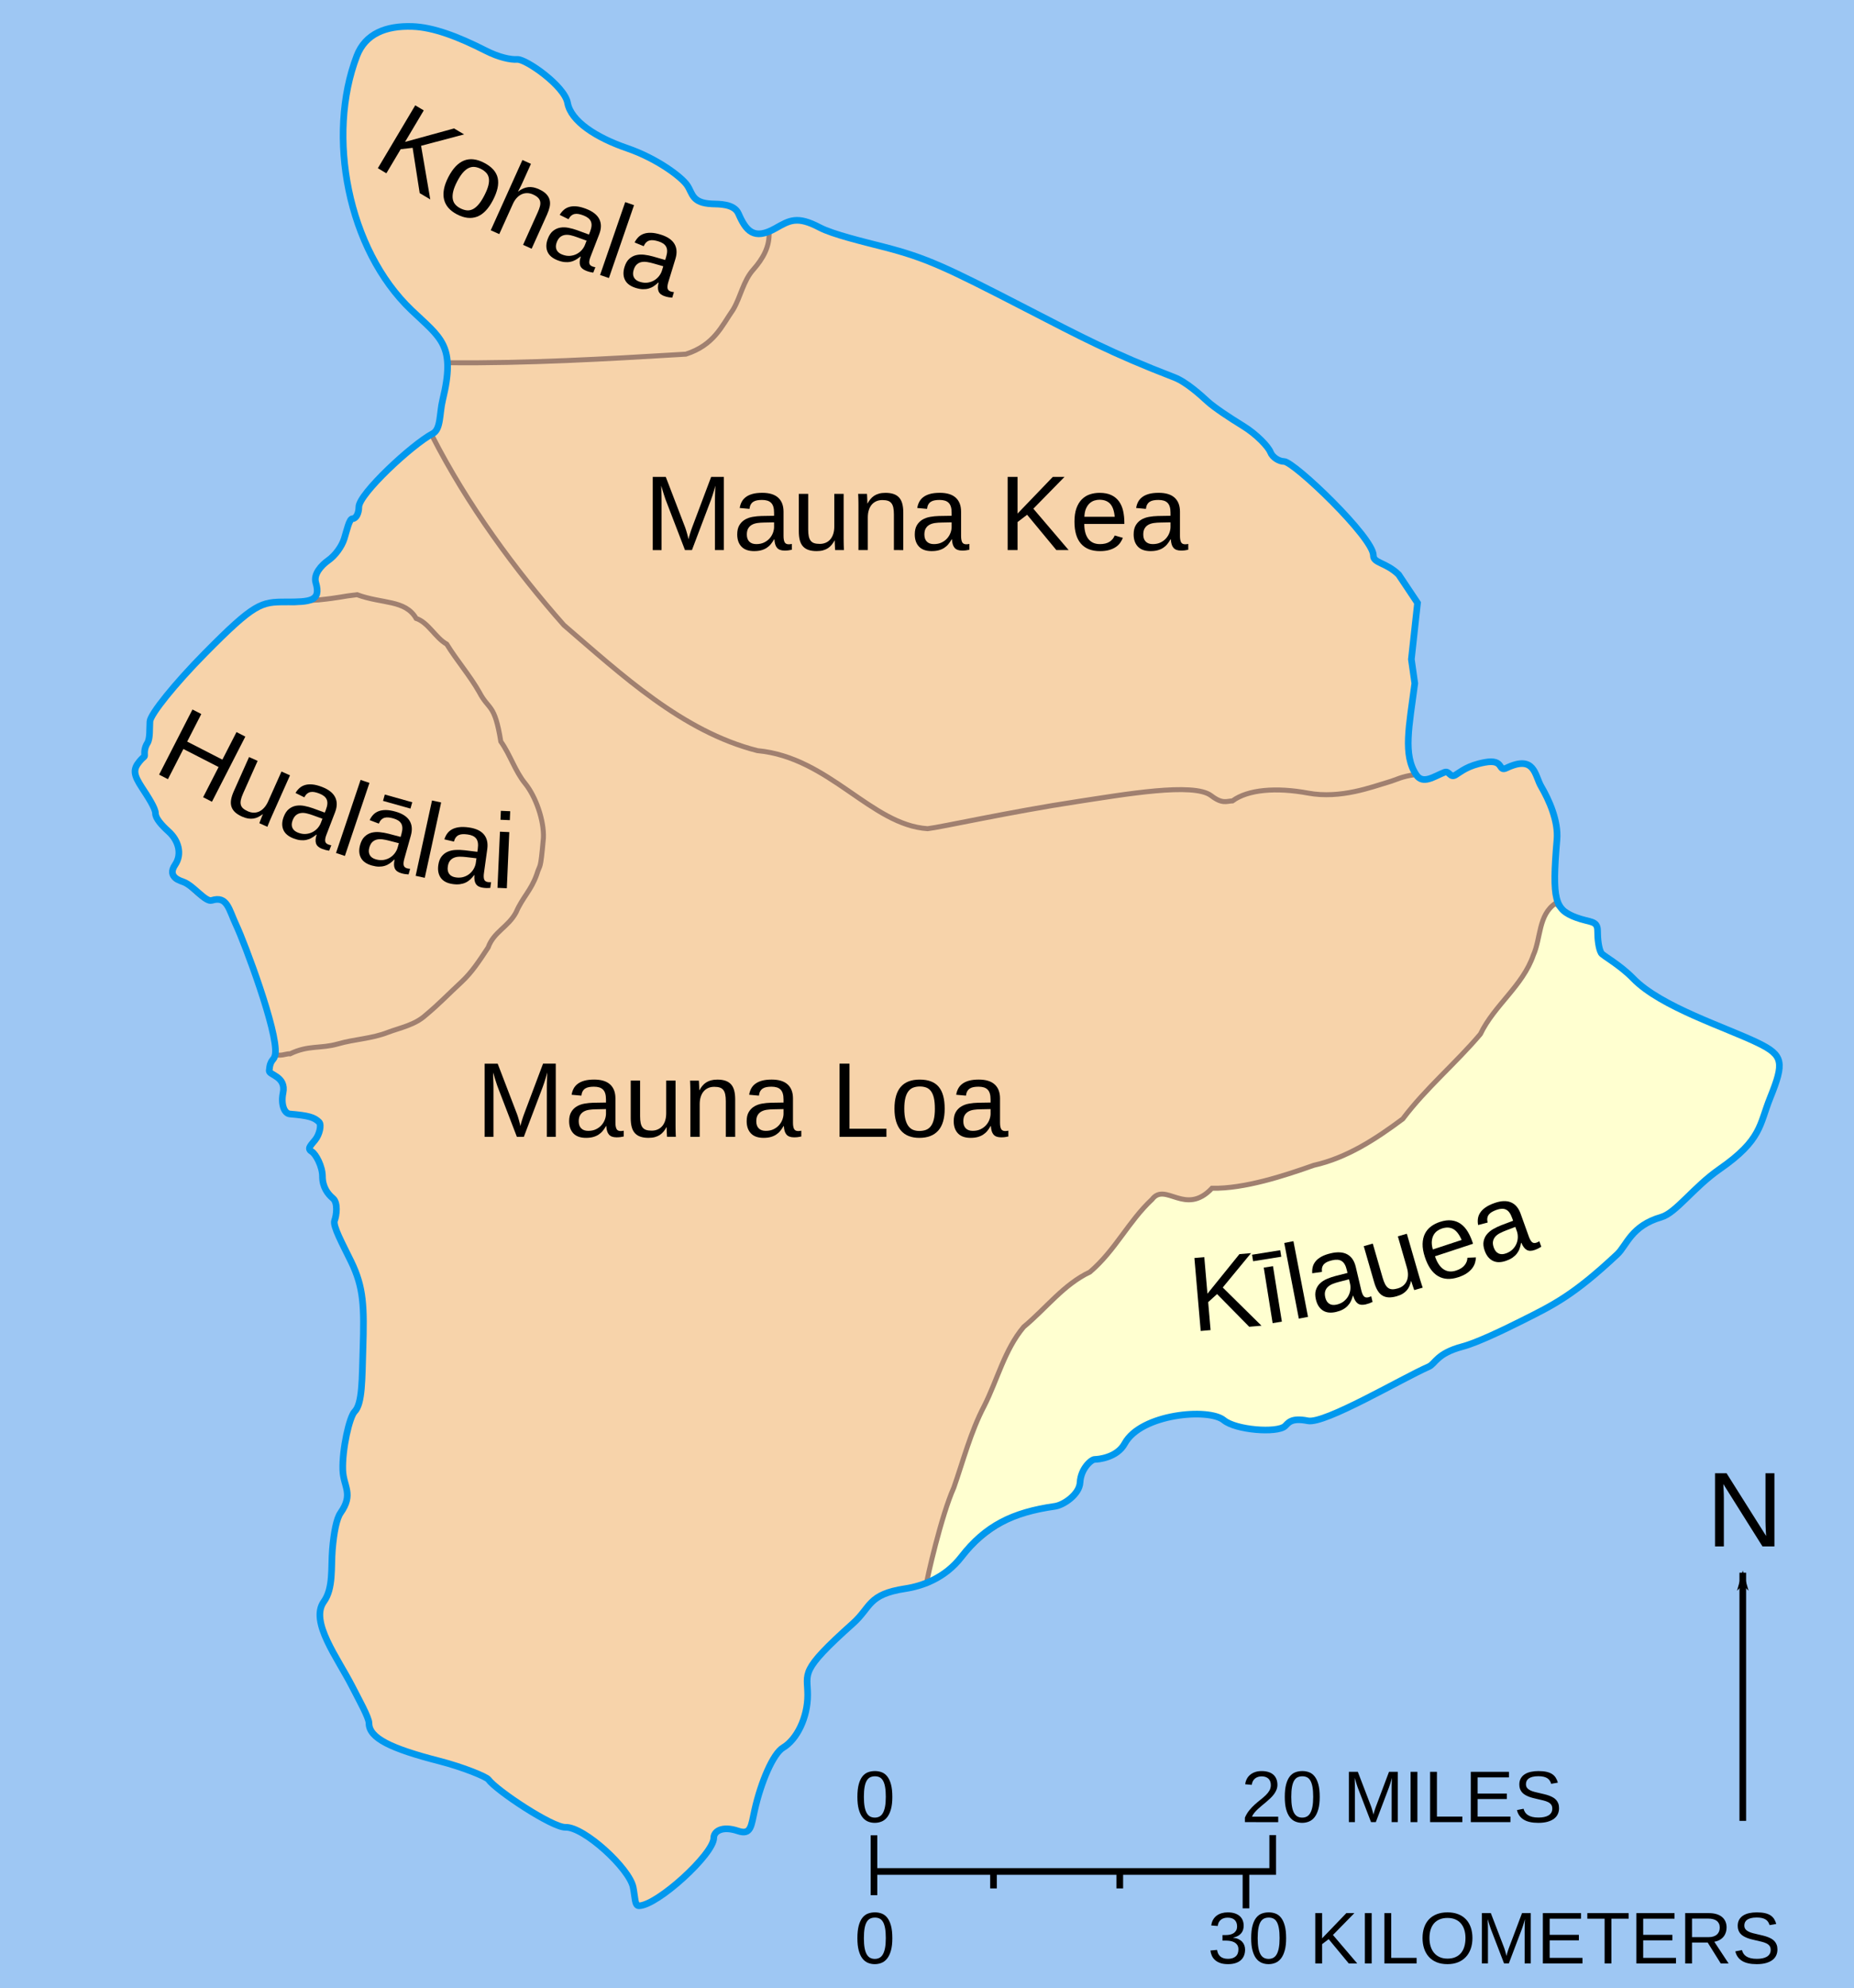 <?xml version="1.0" encoding="UTF-8" standalone="no"?>
<!-- Created with Inkscape (http://www.inkscape.org/) -->

<svg
   xmlns:svg="http://www.w3.org/2000/svg"
   xmlns="http://www.w3.org/2000/svg"
   version="1.1"
   width="279"
   height="299"
   id="svg2">
  <defs
     id="defs6">
    <marker
       refX="0"
       refY="0"
       orient="auto"
       id="Arrow2Lstart"
       style="overflow:visible">
      <path
         d="M 8.719,4.034 -2.207,0.016 8.719,-4.002 c -1.745,2.372 -1.735,5.617 -6e-7,8.035 z"
         transform="matrix(1.1,0,0,1.1,1.1,0)"
         id="path3704"
         style="font-size:12px;fill-rule:evenodd;stroke-width:0.625;stroke-linejoin:round" />
    </marker>
    <marker
       refX="0"
       refY="0"
       orient="auto"
       id="Arrow1Lend"
       style="overflow:visible">
      <path
         d="M 0,0 5,-5 -12.5,0 5,5 0,0 z"
         transform="matrix(-0.8,0,0,-0.8,-10,0)"
         id="path3689"
         style="fill-rule:evenodd;stroke:#000000;stroke-width:1pt;marker-start:none" />
    </marker>
    <marker
       refX="0"
       refY="0"
       orient="auto"
       id="Arrow1Lstart"
       style="overflow:visible">
      <path
         d="M 0,0 5,-5 -12.5,0 5,5 0,0 z"
         transform="matrix(0.8,0,0,0.8,10,0)"
         id="path3686"
         style="fill-rule:evenodd;stroke:#000000;stroke-width:1pt;marker-start:none" />
    </marker>
  </defs>
  <rect
     width="279"
     height="299"
     x="0"
     y="1.4446777e-14"
     id="rect3662"
     style="fill:#9ec7f3;fill-opacity:1;stroke:none" />
  <path
     d="m 66.609,60.172 c -0.491,2.015 -0.238,4.371 -1.494,5.039 C 61.977,66.877 54,74.293 54,76.25 54,77.213 53.575,78 53.062,78 c -0.513,0 -0.863,1.755 -1.254,2.993 -0.391,1.238 -1.387,2.565 -2.408,3.284 -1.021,0.719 -2.262,2.064 -1.876,3.351 0.853,2.841 -0.946,2.897 -4.525,2.897 -1.676,29.18 2.203,50.766 -1.565,67.915 -0.135,1.196 -0.768,0.66 -0.926,2.584 -0.054,0.661 2.604,0.835 2.082,3.356 -0.34,1.641 0.151,3.079 1.04,3.153 2.815,0.235 3.665,0.499 4.391,1.225 0.399,0.399 0.055,1.892 -0.6,2.681 -0.812,0.978 -1.199,1.324 -0.484,1.766 0.577,0.356 1.588,2.181 1.588,3.731 0,1.55 0.776,2.62 1.569,3.278 0.792,0.658 0.552,2.56 0.25,3.347 -0.302,0.787 1.199,3.511 2.472,6.122 1.921,3.939 2.009,6.756 1.8,13.313 -0.138,4.345 -0.073,8.119 -1.253,9.294 -0.786,0.783 -1.894,5.705 -1.781,8.801 0.091,2.504 1.68,3.561 -0.344,6.444 -0.584,0.832 -0.997,2.853 -1.219,5.515 -0.222,2.662 0.17,5.797 -1.288,7.819 -2.156,2.991 2.068,8.453 4.256,12.743 0.989,1.94 2.538,4.694 2.538,5.541 0,2.238 3.304,3.823 10.606,5.694 3.528,0.904 7.067,2.357 7.363,2.769 1.188,1.651 9.644,7.253 11.6,7.188 2.787,-0.093 9.617,6.186 10.184,9.022 0.306,1.53 0.231,2.781 0.865,2.781 2.743,0 11.266,-7.764 11.266,-10.212 0,-0.916 1.157,-1.876 3.65,-1.038 1.974,0.664 1.97,-0.746 2.503,-3.128 0.944,-4.217 2.778,-8.514 4.287,-9.406 2.031,-1.201 3.691,-4.481 3.691,-7.922 0,-3.389 -1.344,-3.468 6.819,-10.759 2.753,-2.459 2.203,-4.367 7.869,-5.228 2.514,-0.382 5.954,-1.555 8.444,-4.775 26.527,-44.452 87.717,-57.793 92.475,-96.168 -3.15,-1.189 -3.626,-2.56 -2.85,-11.719 0.235,-2.771 -1.183,-5.939 -2.384,-7.987 -0.965,-1.644 -0.927,-4.81 -5.223,-2.763 -1.318,0.628 -0.262,-1.409 -3.261,-0.847 -2.619,0.49 -3.559,1.394 -4.399,1.893 -0.84,0.499 -0.922,-0.692 -1.665,-0.4 -1.573,0.618 -3.233,1.876 -4.237,0.386 -2.033,-3.017 -1.078,-7.265 -0.224,-13.762 C 111.019,61.144 121.985,58.875 66.609,60.172 z"
     id="path3660"
     style="fill:#f7d3aa;fill-opacity:1;stroke:none" />
  <path
     d="m 55.776,24.556 c 23.224,14.807 44.039,20.426 61.48,24.085"
     id="path3668"
     style="fill:none;stroke:#000000;stroke-width:1px;stroke-linecap:butt;stroke-linejoin:miter;stroke-opacity:1" />
  <path
     d="m 212.581,115.449 c 0.154,0.236 0.208,0.544 0.478,1.026 -2.286,0.324 -2.809,0.766 -4.138,1.149 -2.365,0.683 -7.153,2.562 -12.072,1.65 -4.807,-0.891 -9.056,-0.539 -11.374,1.171 -0.912,0.043 -1.535,0.499 -3.216,-0.789 -2.634,-2.017 -13.073,-0.181 -20.113,0.888 -10.186,1.546 -20.471,3.847 -22.55,4.084 -8.544,-0.564 -14.769,-10.73 -25.621,-11.739 C 102.67,110.014 93.545,101.469 84.86,94.017 77.567,85.768 70.345,75.969 65.009,65.494 c -0.043,-0.131 0.019,-0.195 0.106,-0.283 1.256,-0.667 1.003,-3.024 1.494,-5.039 C 68.623,51.918 66.385,50.897 61.939,46.661 92.546,39.905 90.983,47.72 111.125,32.125 c 1.129,2.573 2.285,4.06 5.562,2.21 2.135,-1.205 3.259,-1.918 6.665,-0.122 1.947,1.026 6.556,2.127 9.581,2.903 6.485,1.664 9.415,3.064 21.434,9.256 8.172,4.21 12.966,6.772 22.35,10.378 1.821,0.7 4.012,2.709 5,3.616 0.988,0.907 3.364,2.478 5.372,3.709 2.008,1.231 3.775,3.102 4.087,3.916 0.312,0.814 1.329,1.403 2.041,1.403 1.484,0 13.475,11.456 13.453,14.144 -0.01,1.164 1.894,1.02 3.797,2.868 l 2.847,4.263 -0.928,8.479 0.516,3.621 c -0.854,6.497 -1.558,10.049 -0.323,12.679 z"
     id="path3657"
     style="fill:#f7d3aa;fill-opacity:1;stroke:#a08070;stroke-width:0.75;stroke-linecap:butt;stroke-linejoin:miter;stroke-miterlimit:4;stroke-opacity:1;stroke-dasharray:none" />
  <path
     d="m 187.5,281.341 0,5.655 m -18.988,-5.557 0,2.56 m -36.989,-2.593 0,3.611 m 0,-9.004 0,5.44 59.999,0 0,-5.473 m -42.015,5.492 0,2.527"
     id="path3678"
     style="fill:none;stroke:#000000;stroke-width:1px;stroke-linecap:butt;stroke-linejoin:miter;stroke-opacity:1" />
  <path
     d="m 262.264,236.521 0,37.32"
     id="path4131"
     style="fill:none;stroke:#000000;stroke-width:1px;stroke-linecap:butt;stroke-linejoin:miter;stroke-opacity:1;marker-start:url(#Arrow1Lstart)" />
  <g
     id="text5255"
     style="font-size:16px;font-style:normal;font-weight:normal;fill:#000000;fill-opacity:1;stroke:none;font-family:Arial;-inkscape-font-specification:Arial">
    <path
       d="m 265.228,232.567 -5.891,-9.375 c 0.01,0.255 0.023,0.508 0.039,0.758 0.01,0.214 0.019,0.439 0.027,0.676 0.008,0.237 0.012,0.447 0.012,0.629 l 0,7.312 -1.328,0 0,-11.008 1.734,0 5.953,9.438 c -0.016,-0.255 -0.031,-0.51 -0.047,-0.766 -0.01,-0.219 -0.021,-0.457 -0.031,-0.715 -0.01,-0.258 -0.016,-0.504 -0.016,-0.738 l 0,-7.219 1.344,0 0,11.008 z"
       id="path3803"
       style="font-family:Liberation Sans;-inkscape-font-specification:Liberation Sans" />
  </g>
  <g
     id="text2824"
     style="font-size:40px;font-style:normal;font-weight:normal;fill:#000000;fill-opacity:1;stroke:none;font-family:Liberation Sans;-inkscape-font-specification:Liberation Sans">
    <path
       d="m 187.341,274.033 0,-0.682 c 0.183,-0.419 0.406,-0.789 0.669,-1.109 0.263,-0.32 0.54,-0.611 0.83,-0.87 0.29,-0.26 0.577,-0.5 0.862,-0.722 0.285,-0.222 0.542,-0.444 0.771,-0.666 0.229,-0.222 0.414,-0.455 0.556,-0.698 0.141,-0.243 0.212,-0.519 0.212,-0.827 0,-0.215 -0.032,-0.404 -0.097,-0.567 -0.065,-0.163 -0.158,-0.3 -0.279,-0.411 -0.122,-0.111 -0.268,-0.194 -0.438,-0.25 -0.17,-0.056 -0.359,-0.083 -0.567,-0.083 -0.193,10e-6 -0.375,0.027 -0.545,0.081 -0.17,0.054 -0.321,0.134 -0.454,0.242 -0.132,0.107 -0.241,0.241 -0.325,0.4 -0.084,0.159 -0.139,0.345 -0.164,0.556 l -0.988,-0.091 c 0.032,-0.272 0.107,-0.528 0.226,-0.768 0.118,-0.24 0.281,-0.45 0.489,-0.631 0.208,-0.181 0.457,-0.323 0.749,-0.427 0.292,-0.104 0.629,-0.156 1.012,-0.156 0.376,1e-5 0.711,0.045 1.004,0.134 0.294,0.089 0.542,0.222 0.744,0.397 0.202,0.175 0.357,0.392 0.465,0.65 0.107,0.258 0.161,0.555 0.161,0.892 -1e-5,0.254 -0.046,0.496 -0.137,0.725 -0.091,0.229 -0.213,0.448 -0.365,0.655 -0.152,0.208 -0.329,0.408 -0.529,0.602 -0.201,0.193 -0.41,0.382 -0.628,0.567 -0.218,0.184 -0.439,0.367 -0.661,0.548 -0.222,0.181 -0.431,0.363 -0.626,0.545 -0.195,0.183 -0.37,0.368 -0.524,0.556 -0.154,0.188 -0.274,0.384 -0.36,0.588 l 3.948,0 0,0.822 z"
       id="path3885"
       style="font-size:11px" />
    <path
       d="m 198.599,270.246 c 0,0.727 -0.069,1.338 -0.207,1.834 -0.138,0.496 -0.326,0.897 -0.564,1.203 -0.238,0.306 -0.518,0.525 -0.841,0.658 -0.322,0.132 -0.666,0.199 -1.031,0.199 -0.369,0 -0.713,-0.066 -1.031,-0.199 -0.319,-0.132 -0.595,-0.351 -0.83,-0.655 -0.235,-0.304 -0.419,-0.705 -0.553,-1.2 -0.134,-0.496 -0.201,-1.109 -0.201,-1.84 0,-0.763 0.067,-1.394 0.201,-1.893 0.134,-0.499 0.32,-0.898 0.556,-1.195 0.236,-0.297 0.516,-0.506 0.838,-0.626 0.322,-0.12 0.673,-0.18 1.053,-0.18 0.362,10e-6 0.701,0.06 1.018,0.18 0.317,0.12 0.594,0.329 0.83,0.626 0.236,0.297 0.423,0.696 0.559,1.195 0.136,0.5 0.204,1.131 0.204,1.893 z m -0.983,0 c 0,-0.602 -0.036,-1.102 -0.107,-1.501 -0.072,-0.399 -0.177,-0.718 -0.317,-0.956 -0.14,-0.238 -0.311,-0.406 -0.513,-0.505 -0.202,-0.099 -0.432,-0.148 -0.69,-0.148 -0.272,10e-6 -0.512,0.05 -0.72,0.15 -0.208,0.1 -0.382,0.269 -0.524,0.508 -0.141,0.238 -0.248,0.557 -0.32,0.956 -0.072,0.399 -0.107,0.898 -0.107,1.496 0,0.58 0.037,1.069 0.11,1.466 0.073,0.397 0.181,0.717 0.322,0.959 0.141,0.242 0.314,0.415 0.518,0.521 0.204,0.106 0.437,0.158 0.698,0.158 0.254,0 0.483,-0.053 0.688,-0.158 0.204,-0.106 0.377,-0.279 0.518,-0.521 0.141,-0.242 0.251,-0.561 0.328,-0.959 0.077,-0.397 0.115,-0.886 0.115,-1.466 z"
       id="path3887"
       style="font-size:11px" />
    <path
       d="m 209.421,274.033 0,-5.049 c -1e-5,-0.183 0.002,-0.369 0.005,-0.559 0.004,-0.19 0.009,-0.363 0.016,-0.521 0.007,-0.183 0.016,-0.36 0.027,-0.532 -0.05,0.183 -0.102,0.363 -0.156,0.542 -0.047,0.154 -0.098,0.318 -0.153,0.491 -0.056,0.174 -0.11,0.33 -0.164,0.47 l -1.955,5.156 -0.72,0 -1.982,-5.156 c -0.021,-0.054 -0.044,-0.116 -0.067,-0.188 -0.023,-0.072 -0.048,-0.148 -0.075,-0.228 -0.027,-0.081 -0.054,-0.163 -0.081,-0.247 -0.027,-0.084 -0.053,-0.167 -0.078,-0.25 -0.061,-0.19 -0.12,-0.387 -0.177,-0.591 0.004,0.201 0.009,0.399 0.016,0.596 0.007,0.168 0.013,0.345 0.016,0.529 0.004,0.184 0.005,0.346 0.005,0.486 l 0,5.049 -0.913,0 0,-7.568 1.348,0 2.014,5.248 c 0.025,0.072 0.056,0.164 0.091,0.277 0.036,0.113 0.07,0.228 0.102,0.346 0.032,0.118 0.062,0.23 0.089,0.336 0.027,0.106 0.046,0.187 0.056,0.244 0.011,-0.057 0.03,-0.14 0.059,-0.247 0.029,-0.107 0.062,-0.22 0.099,-0.338 0.038,-0.118 0.074,-0.233 0.11,-0.344 0.036,-0.111 0.068,-0.202 0.097,-0.274 l 1.977,-5.248 1.316,0 0,7.568 z"
       id="path3889"
       style="font-size:11px" />
    <path
       d="m 212.273,274.033 0,-7.568 1.026,0 0,7.568 z"
       id="path3891"
       style="font-size:11px" />
    <path
       d="m 215.211,274.033 0,-7.568 1.026,0 0,6.73 3.824,0 0,0.838 z"
       id="path3893"
       style="font-size:11px" />
    <path
       d="m 221.334,274.033 0,-7.568 5.742,0 0,0.838 -4.716,0 0,2.428 4.394,0 0,0.827 -4.394,0 0,2.637 4.936,0 0,0.838 z"
       id="path3895"
       style="font-size:11px" />
    <path
       d="m 234.612,271.943 c -1e-5,0.319 -0.062,0.612 -0.185,0.881 -0.124,0.269 -0.314,0.5 -0.572,0.696 -0.258,0.195 -0.583,0.347 -0.975,0.457 -0.392,0.109 -0.857,0.164 -1.394,0.164 -0.942,0 -1.676,-0.165 -2.202,-0.494 -0.526,-0.329 -0.861,-0.806 -1.004,-1.429 l 0.994,-0.199 c 0.05,0.197 0.127,0.376 0.231,0.537 0.104,0.161 0.244,0.3 0.422,0.416 0.177,0.116 0.397,0.207 0.658,0.271 0.261,0.064 0.575,0.097 0.94,0.097 0.304,0 0.584,-0.026 0.838,-0.078 0.254,-0.052 0.473,-0.132 0.655,-0.239 0.183,-0.107 0.325,-0.246 0.427,-0.416 0.102,-0.17 0.153,-0.373 0.153,-0.61 -1e-5,-0.247 -0.056,-0.448 -0.169,-0.602 -0.113,-0.154 -0.271,-0.281 -0.475,-0.381 -0.204,-0.1 -0.448,-0.184 -0.73,-0.252 -0.283,-0.068 -0.596,-0.141 -0.94,-0.22 -0.211,-0.047 -0.423,-0.098 -0.636,-0.153 -0.213,-0.056 -0.417,-0.122 -0.612,-0.199 -0.195,-0.077 -0.379,-0.167 -0.551,-0.271 -0.172,-0.104 -0.32,-0.228 -0.446,-0.373 -0.125,-0.145 -0.224,-0.313 -0.295,-0.505 -0.072,-0.192 -0.107,-0.413 -0.107,-0.663 0,-0.358 0.072,-0.665 0.218,-0.921 0.145,-0.256 0.346,-0.466 0.604,-0.631 0.258,-0.165 0.562,-0.285 0.913,-0.36 0.351,-0.075 0.73,-0.113 1.139,-0.113 0.469,1e-5 0.87,0.037 1.203,0.11 0.333,0.073 0.614,0.184 0.843,0.33 0.229,0.147 0.413,0.329 0.551,0.545 0.138,0.217 0.248,0.468 0.33,0.755 l -1.01,0.177 c -0.05,-0.183 -0.123,-0.346 -0.218,-0.489 -0.095,-0.143 -0.219,-0.263 -0.373,-0.36 -0.154,-0.097 -0.341,-0.17 -0.561,-0.22 -0.22,-0.05 -0.479,-0.075 -0.776,-0.075 -0.351,1e-5 -0.645,0.031 -0.884,0.094 -0.238,0.063 -0.43,0.148 -0.575,0.255 -0.145,0.107 -0.249,0.234 -0.312,0.379 -0.063,0.145 -0.094,0.302 -0.094,0.47 0,0.226 0.056,0.411 0.169,0.556 0.113,0.145 0.266,0.266 0.459,0.363 0.193,0.097 0.417,0.177 0.671,0.242 0.254,0.065 0.525,0.129 0.811,0.193 0.233,0.054 0.465,0.108 0.696,0.164 0.231,0.056 0.452,0.122 0.663,0.199 0.211,0.077 0.409,0.167 0.594,0.271 0.184,0.104 0.345,0.231 0.481,0.381 0.136,0.15 0.243,0.328 0.32,0.532 0.077,0.204 0.115,0.444 0.115,0.72 z"
       id="path3897"
       style="font-size:11px" />
  </g>
  <g
     id="text2828"
     style="font-size:40px;font-style:normal;font-weight:normal;fill:#000000;fill-opacity:1;stroke:none;font-family:Liberation Sans;-inkscape-font-specification:Liberation Sans">
    <path
       d="m 187.366,293.193 c -1e-5,0.347 -0.056,0.657 -0.169,0.929 -0.113,0.272 -0.278,0.502 -0.494,0.69 -0.217,0.188 -0.485,0.331 -0.806,0.43 -0.32,0.099 -0.687,0.148 -1.098,0.148 -0.469,0 -0.864,-0.058 -1.184,-0.175 -0.32,-0.116 -0.585,-0.27 -0.792,-0.462 -0.208,-0.192 -0.363,-0.41 -0.467,-0.655 -0.104,-0.245 -0.172,-0.499 -0.204,-0.76 l 0.999,-0.091 c 0.029,0.201 0.082,0.383 0.158,0.548 0.077,0.165 0.182,0.306 0.314,0.424 0.132,0.118 0.295,0.209 0.489,0.274 0.193,0.064 0.423,0.097 0.688,0.097 0.487,0 0.869,-0.12 1.147,-0.36 0.278,-0.24 0.416,-0.596 0.416,-1.069 0,-0.279 -0.062,-0.504 -0.185,-0.674 -0.124,-0.17 -0.278,-0.303 -0.462,-0.397 -0.184,-0.095 -0.385,-0.158 -0.602,-0.191 -0.217,-0.032 -0.416,-0.048 -0.599,-0.048 l -0.548,0 0,-0.838 0.526,0 c 0.183,0 0.372,-0.019 0.569,-0.056 0.197,-0.038 0.377,-0.106 0.54,-0.204 0.163,-0.099 0.297,-0.232 0.403,-0.4 0.106,-0.168 0.158,-0.383 0.158,-0.645 0,-0.405 -0.119,-0.724 -0.357,-0.959 -0.238,-0.235 -0.592,-0.352 -1.061,-0.352 -0.426,10e-6 -0.771,0.109 -1.034,0.328 -0.263,0.218 -0.416,0.526 -0.459,0.924 l -0.972,-0.075 c 0.039,-0.333 0.131,-0.623 0.274,-0.87 0.143,-0.247 0.325,-0.452 0.545,-0.615 0.22,-0.163 0.472,-0.285 0.755,-0.365 0.283,-0.081 0.584,-0.121 0.902,-0.121 0.423,10e-6 0.786,0.053 1.09,0.158 0.304,0.106 0.553,0.249 0.747,0.43 0.193,0.181 0.336,0.393 0.427,0.636 0.091,0.243 0.137,0.503 0.137,0.779 -1e-5,0.222 -0.03,0.43 -0.091,0.623 -0.061,0.193 -0.156,0.367 -0.285,0.521 -0.129,0.154 -0.293,0.286 -0.491,0.397 -0.199,0.111 -0.438,0.195 -0.717,0.252 l 0,0.021 c 0.304,0.032 0.569,0.101 0.795,0.207 0.226,0.106 0.412,0.237 0.559,0.395 0.147,0.158 0.257,0.337 0.33,0.537 0.073,0.201 0.11,0.412 0.11,0.634 z"
       id="path3900"
       style="font-size:11px" />
    <path
       d="m 193.543,291.496 c -1e-5,0.727 -0.069,1.338 -0.207,1.834 -0.138,0.496 -0.326,0.897 -0.564,1.203 -0.238,0.306 -0.518,0.525 -0.841,0.658 -0.322,0.132 -0.666,0.199 -1.031,0.199 -0.369,0 -0.713,-0.066 -1.031,-0.199 -0.319,-0.132 -0.595,-0.351 -0.83,-0.655 -0.235,-0.304 -0.419,-0.705 -0.553,-1.2 -0.134,-0.496 -0.201,-1.109 -0.201,-1.84 0,-0.763 0.067,-1.394 0.201,-1.893 0.134,-0.499 0.32,-0.898 0.556,-1.195 0.236,-0.297 0.516,-0.506 0.838,-0.626 0.322,-0.12 0.673,-0.18 1.053,-0.18 0.362,10e-6 0.701,0.06 1.018,0.18 0.317,0.12 0.594,0.329 0.83,0.626 0.236,0.297 0.423,0.696 0.559,1.195 0.136,0.5 0.204,1.131 0.204,1.893 z m -0.983,0 c -1e-5,-0.602 -0.036,-1.102 -0.107,-1.501 -0.072,-0.399 -0.177,-0.718 -0.317,-0.956 -0.14,-0.238 -0.311,-0.406 -0.513,-0.505 -0.202,-0.099 -0.432,-0.148 -0.69,-0.148 -0.272,10e-6 -0.512,0.05 -0.72,0.15 -0.208,0.1 -0.382,0.269 -0.524,0.508 -0.141,0.238 -0.248,0.557 -0.32,0.956 -0.072,0.399 -0.107,0.898 -0.107,1.496 0,0.58 0.037,1.069 0.11,1.466 0.073,0.397 0.181,0.717 0.322,0.959 0.141,0.242 0.314,0.415 0.518,0.521 0.204,0.106 0.437,0.158 0.698,0.158 0.254,0 0.483,-0.053 0.688,-0.158 0.204,-0.106 0.377,-0.279 0.518,-0.521 0.141,-0.242 0.251,-0.561 0.328,-0.959 0.077,-0.397 0.115,-0.886 0.115,-1.466 z"
       id="path3902"
       style="font-size:11px" />
    <path
       d="m 202.969,295.283 -3.024,-3.652 -0.988,0.752 0,2.9 -1.026,0 0,-7.568 1.026,0 0,3.792 3.647,-3.792 1.208,0 -3.223,3.287 3.652,4.281 z"
       id="path3904"
       style="font-size:11px" />
    <path
       d="m 205.392,295.283 0,-7.568 1.026,0 0,7.568 z"
       id="path3906"
       style="font-size:11px" />
    <path
       d="m 208.33,295.283 0,-7.568 1.026,0 0,6.73 3.824,0 0,0.838 z"
       id="path3908"
       style="font-size:11px" />
    <path
       d="m 221.58,291.464 c 0,0.591 -0.085,1.128 -0.255,1.611 -0.17,0.483 -0.416,0.897 -0.739,1.241 -0.322,0.344 -0.716,0.609 -1.182,0.795 -0.466,0.186 -0.994,0.279 -1.584,0.279 -0.623,0 -1.169,-0.098 -1.638,-0.293 -0.469,-0.195 -0.859,-0.467 -1.171,-0.816 -0.312,-0.349 -0.546,-0.764 -0.704,-1.243 -0.158,-0.48 -0.236,-1.004 -0.236,-1.574 0,-0.591 0.082,-1.124 0.247,-1.601 0.165,-0.476 0.406,-0.882 0.725,-1.217 0.319,-0.335 0.712,-0.593 1.179,-0.773 0.467,-0.181 1.003,-0.271 1.609,-0.271 0.602,10e-6 1.136,0.091 1.603,0.274 0.467,0.183 0.859,0.442 1.176,0.779 0.317,0.337 0.558,0.743 0.722,1.219 0.165,0.476 0.247,1.006 0.247,1.59 z m -1.047,0 c -10e-6,-0.455 -0.058,-0.868 -0.175,-1.241 -0.116,-0.372 -0.288,-0.691 -0.516,-0.956 -0.227,-0.265 -0.509,-0.469 -0.846,-0.612 -0.337,-0.143 -0.725,-0.215 -1.166,-0.215 -0.451,1e-5 -0.847,0.072 -1.187,0.215 -0.34,0.143 -0.624,0.347 -0.851,0.612 -0.227,0.265 -0.397,0.584 -0.51,0.956 -0.113,0.372 -0.169,0.786 -0.169,1.241 0,0.455 0.058,0.871 0.175,1.249 0.116,0.378 0.288,0.704 0.516,0.978 0.227,0.274 0.51,0.487 0.849,0.639 0.338,0.152 0.728,0.228 1.168,0.228 0.473,0 0.88,-0.077 1.222,-0.231 0.342,-0.154 0.623,-0.368 0.843,-0.642 0.22,-0.274 0.383,-0.601 0.489,-0.98 0.106,-0.38 0.158,-0.793 0.158,-1.241 z"
       id="path3910"
       style="font-size:11px" />
    <path
       d="m 229.438,295.283 0,-5.049 c -1e-5,-0.183 0.002,-0.369 0.005,-0.559 0.004,-0.19 0.009,-0.363 0.016,-0.521 0.007,-0.183 0.016,-0.36 0.027,-0.532 -0.05,0.183 -0.102,0.363 -0.156,0.542 -0.046,0.154 -0.098,0.318 -0.153,0.491 -0.056,0.174 -0.11,0.33 -0.164,0.47 l -1.955,5.156 -0.72,0 -1.982,-5.156 c -0.021,-0.054 -0.044,-0.116 -0.067,-0.188 -0.023,-0.072 -0.048,-0.148 -0.075,-0.228 -0.027,-0.081 -0.054,-0.163 -0.081,-0.247 -0.027,-0.084 -0.053,-0.167 -0.078,-0.25 -0.061,-0.19 -0.12,-0.387 -0.177,-0.591 0.004,0.201 0.009,0.399 0.016,0.596 0.007,0.168 0.013,0.345 0.016,0.529 0.004,0.184 0.005,0.346 0.005,0.486 l 0,5.049 -0.913,0 0,-7.568 1.348,0 2.014,5.248 c 0.025,0.072 0.056,0.164 0.091,0.277 0.036,0.113 0.07,0.228 0.102,0.346 0.032,0.118 0.062,0.23 0.089,0.336 0.027,0.106 0.046,0.187 0.056,0.244 0.011,-0.057 0.03,-0.14 0.059,-0.247 0.029,-0.107 0.062,-0.22 0.099,-0.338 0.038,-0.118 0.074,-0.233 0.11,-0.344 0.036,-0.111 0.068,-0.202 0.097,-0.274 l 1.977,-5.248 1.316,0 0,7.568 z"
       id="path3912"
       style="font-size:11px" />
    <path
       d="m 232.177,295.283 0,-7.568 5.742,0 0,0.838 -4.716,0 0,2.428 4.394,0 0,0.827 -4.394,0 0,2.637 4.936,0 0,0.838 z"
       id="path3914"
       style="font-size:11px" />
    <path
       d="m 242.49,288.553 0,6.73 -1.02,0 0,-6.73 -2.6,0 0,-0.838 6.22,0 0,0.838 z"
       id="path3916"
       style="font-size:11px" />
    <path
       d="m 246.25,295.283 0,-7.568 5.742,0 0,0.838 -4.716,0 0,2.428 4.394,0 0,0.827 -4.394,0 0,2.637 4.936,0 0,0.838 z"
       id="path3918"
       style="font-size:11px" />
    <path
       d="m 258.947,295.283 -1.966,-3.142 -2.358,0 0,3.142 -1.026,0 0,-7.568 3.561,0 c 0.43,0 0.81,0.049 1.141,0.148 0.331,0.099 0.61,0.241 0.835,0.427 0.226,0.186 0.397,0.414 0.516,0.682 0.118,0.269 0.177,0.571 0.177,0.908 0,0.24 -0.035,0.476 -0.105,0.709 -0.07,0.233 -0.18,0.446 -0.33,0.639 -0.15,0.193 -0.342,0.36 -0.575,0.5 -0.233,0.14 -0.512,0.238 -0.838,0.295 l 2.148,3.26 z m -0.15,-5.393 c 0,-0.229 -0.039,-0.428 -0.118,-0.596 -0.079,-0.168 -0.193,-0.309 -0.344,-0.422 -0.15,-0.113 -0.333,-0.197 -0.548,-0.252 -0.215,-0.056 -0.458,-0.083 -0.73,-0.083 l -2.433,0 0,2.793 2.476,0 c 0.294,1e-5 0.548,-0.037 0.763,-0.11 0.215,-0.073 0.391,-0.175 0.529,-0.303 0.138,-0.129 0.24,-0.281 0.306,-0.457 0.066,-0.175 0.099,-0.365 0.099,-0.569 z"
       id="path3920"
       style="font-size:11px" />
    <path
       d="m 267.476,293.193 c -10e-6,0.319 -0.062,0.612 -0.185,0.881 -0.124,0.269 -0.314,0.5 -0.572,0.696 -0.258,0.195 -0.583,0.347 -0.975,0.457 -0.392,0.109 -0.857,0.164 -1.394,0.164 -0.942,0 -1.676,-0.165 -2.202,-0.494 -0.526,-0.329 -0.861,-0.806 -1.004,-1.429 l 0.994,-0.199 c 0.05,0.197 0.127,0.376 0.231,0.537 0.104,0.161 0.244,0.3 0.422,0.416 0.177,0.116 0.397,0.207 0.658,0.271 0.261,0.064 0.575,0.097 0.94,0.097 0.304,0 0.584,-0.026 0.838,-0.078 0.254,-0.052 0.473,-0.132 0.655,-0.239 0.183,-0.107 0.325,-0.246 0.427,-0.416 0.102,-0.17 0.153,-0.373 0.153,-0.61 0,-0.247 -0.056,-0.448 -0.169,-0.602 -0.113,-0.154 -0.271,-0.281 -0.475,-0.381 -0.204,-0.1 -0.448,-0.184 -0.73,-0.252 -0.283,-0.068 -0.596,-0.141 -0.94,-0.22 -0.211,-0.047 -0.423,-0.098 -0.636,-0.153 -0.213,-0.056 -0.417,-0.122 -0.612,-0.199 -0.195,-0.077 -0.379,-0.167 -0.551,-0.271 -0.172,-0.104 -0.32,-0.228 -0.446,-0.373 -0.125,-0.145 -0.224,-0.313 -0.295,-0.505 -0.072,-0.192 -0.107,-0.413 -0.107,-0.663 0,-0.358 0.072,-0.665 0.218,-0.921 0.145,-0.256 0.346,-0.466 0.604,-0.631 0.258,-0.165 0.562,-0.285 0.913,-0.36 0.351,-0.075 0.73,-0.113 1.139,-0.113 0.469,1e-5 0.87,0.037 1.203,0.11 0.333,0.073 0.614,0.184 0.843,0.33 0.229,0.147 0.413,0.329 0.551,0.545 0.138,0.217 0.248,0.468 0.33,0.755 l -1.01,0.177 c -0.05,-0.183 -0.123,-0.346 -0.218,-0.489 -0.095,-0.143 -0.219,-0.263 -0.373,-0.36 -0.154,-0.097 -0.341,-0.17 -0.561,-0.22 -0.22,-0.05 -0.479,-0.075 -0.776,-0.075 -0.351,1e-5 -0.645,0.031 -0.884,0.094 -0.238,0.063 -0.43,0.148 -0.575,0.255 -0.145,0.107 -0.249,0.234 -0.312,0.379 -0.063,0.145 -0.094,0.302 -0.094,0.47 0,0.226 0.056,0.411 0.169,0.556 0.113,0.145 0.266,0.266 0.459,0.363 0.193,0.097 0.417,0.177 0.671,0.242 0.254,0.065 0.525,0.129 0.811,0.193 0.233,0.054 0.465,0.108 0.696,0.164 0.231,0.056 0.452,0.122 0.663,0.199 0.211,0.077 0.409,0.167 0.594,0.271 0.184,0.104 0.345,0.231 0.481,0.381 0.136,0.15 0.243,0.328 0.32,0.532 0.077,0.204 0.115,0.444 0.115,0.72 z"
       id="path3922"
       style="font-size:11px" />
  </g>
  <g
     id="text2832"
     style="font-size:12px;font-style:normal;font-weight:normal;fill:#000000;fill-opacity:1;stroke:none;font-family:Liberation Sans;-inkscape-font-specification:Liberation Sans">
    <path
       d="m 134.283,270.246 c 0,0.727 -0.069,1.338 -0.207,1.834 -0.138,0.496 -0.326,0.897 -0.564,1.203 -0.238,0.306 -0.518,0.525 -0.841,0.658 -0.322,0.132 -0.666,0.199 -1.031,0.199 -0.369,0 -0.713,-0.066 -1.031,-0.199 -0.319,-0.132 -0.595,-0.351 -0.83,-0.655 -0.235,-0.304 -0.419,-0.705 -0.553,-1.2 -0.134,-0.496 -0.201,-1.109 -0.201,-1.84 0,-0.763 0.067,-1.394 0.201,-1.893 0.134,-0.499 0.32,-0.898 0.556,-1.195 0.236,-0.297 0.516,-0.506 0.838,-0.626 0.322,-0.12 0.673,-0.18 1.053,-0.18 0.362,10e-6 0.701,0.06 1.018,0.18 0.317,0.12 0.594,0.329 0.83,0.626 0.236,0.297 0.423,0.696 0.559,1.195 0.136,0.5 0.204,1.131 0.204,1.893 z m -0.983,0 c 0,-0.602 -0.036,-1.102 -0.107,-1.501 -0.072,-0.399 -0.177,-0.718 -0.317,-0.956 -0.14,-0.238 -0.311,-0.406 -0.513,-0.505 -0.202,-0.099 -0.432,-0.148 -0.69,-0.148 -0.272,10e-6 -0.512,0.05 -0.72,0.15 -0.208,0.1 -0.382,0.269 -0.524,0.508 -0.141,0.238 -0.248,0.557 -0.32,0.956 -0.072,0.399 -0.107,0.898 -0.107,1.496 0,0.58 0.037,1.069 0.11,1.466 0.073,0.397 0.181,0.717 0.322,0.959 0.141,0.242 0.314,0.415 0.518,0.521 0.204,0.106 0.437,0.158 0.698,0.158 0.254,0 0.483,-0.053 0.688,-0.158 0.204,-0.106 0.377,-0.279 0.518,-0.521 0.141,-0.242 0.251,-0.561 0.328,-0.959 0.077,-0.397 0.115,-0.886 0.115,-1.466 z"
       id="path3928"
       style="font-size:11px" />
  </g>
  <g
     id="text2836"
     style="font-size:12px;font-style:normal;font-weight:normal;fill:#000000;fill-opacity:1;stroke:none;font-family:Liberation Sans;-inkscape-font-specification:Liberation Sans">
    <path
       d="m 134.283,291.496 c -1e-5,0.727 -0.069,1.338 -0.207,1.834 -0.138,0.496 -0.326,0.897 -0.564,1.203 -0.238,0.306 -0.518,0.525 -0.841,0.658 -0.322,0.132 -0.666,0.199 -1.031,0.199 -0.369,0 -0.713,-0.066 -1.031,-0.199 -0.319,-0.132 -0.595,-0.351 -0.83,-0.655 -0.235,-0.304 -0.419,-0.705 -0.553,-1.2 -0.134,-0.496 -0.201,-1.109 -0.201,-1.84 0,-0.763 0.067,-1.394 0.201,-1.893 0.134,-0.499 0.32,-0.898 0.556,-1.195 0.236,-0.297 0.516,-0.506 0.838,-0.626 0.322,-0.12 0.673,-0.18 1.053,-0.18 0.362,10e-6 0.701,0.06 1.018,0.18 0.317,0.12 0.594,0.329 0.83,0.626 0.236,0.297 0.423,0.696 0.559,1.195 0.136,0.5 0.204,1.131 0.204,1.893 z m -0.983,0 c -1e-5,-0.602 -0.036,-1.102 -0.107,-1.501 -0.072,-0.399 -0.177,-0.718 -0.317,-0.956 -0.14,-0.238 -0.311,-0.406 -0.513,-0.505 -0.202,-0.099 -0.432,-0.148 -0.69,-0.148 -0.272,10e-6 -0.512,0.05 -0.72,0.15 -0.208,0.1 -0.382,0.269 -0.524,0.508 -0.141,0.238 -0.248,0.557 -0.32,0.956 -0.072,0.399 -0.107,0.898 -0.107,1.496 -10e-6,0.58 0.037,1.069 0.11,1.466 0.073,0.397 0.181,0.717 0.322,0.959 0.141,0.242 0.314,0.415 0.518,0.521 0.204,0.106 0.437,0.158 0.698,0.158 0.254,0 0.483,-0.053 0.688,-0.158 0.204,-0.106 0.377,-0.279 0.518,-0.521 0.141,-0.242 0.251,-0.561 0.328,-0.959 0.077,-0.397 0.115,-0.886 0.115,-1.466 z"
       id="path3931"
       style="font-size:11px" />
  </g>
  <path
     d="m 179.371,200.124 c 27.183,-0.715 58.07,-15.366 73.523,-20.283"
     id="path3758"
     style="fill:none;stroke:#000000;stroke-width:1px;stroke-linecap:butt;stroke-linejoin:miter;stroke-opacity:1" />
  <path
     d="m 234.092,135.838 c 3.58,3.477 5.921,1.888 6.282,3.667 0,1.254 0.2,3.166 0.585,3.823 0.227,0.388 2.799,1.747 4.816,3.828 4.151,4.286 13.98,7.348 18.816,9.709 3.772,1.842 3.939,2.904 1.803,8.197 -1.65,4.088 -1.248,6.332 -7.616,10.753 -3.93,2.729 -6.575,6.591 -8.778,7.225 -4.551,1.31 -5.204,4.254 -6.625,5.585 -6.536,6.123 -9.533,7.587 -14.3,9.972 -2.772,1.386 -6.788,3.327 -9,3.913 -3.885,1.029 -4.079,2.586 -5.075,3.022 -4.046,1.773 -15.638,8.653 -18.188,8.141 -2.596,-0.522 -2.969,0.379 -3.444,0.803 -1.205,1.075 -7.409,0.595 -9.203,-0.894 -2.251,-1.868 -12.477,-0.972 -14.916,3.513 -1.157,2.127 -3.996,2.381 -4.513,2.381 -0.517,0 -2.095,1.392 -2.206,3.463 -0.097,1.811 -2.495,3.412 -3.781,3.594 -6.369,0.902 -10.212,3.14 -14.078,7.606 -2.455,2.837 -2.495,2.18 -4.788,3.815 -0.251,-0.017 -0.261,0.204 -0.46,0.214 0.08,-0.767 2.221,-10.226 4.112,-14.44 1.434,-4.097 2.54,-8.399 4.555,-12.242 1.998,-3.932 3.066,-8.48 5.961,-11.928 3.387,-2.814 6.033,-6.402 9.96,-8.251 3.846,-3.279 5.807,-7.626 9.362,-10.935 2.017,-2.653 5.008,2.586 9.012,-1.669 4.859,0.095 10.868,-1.875 15.305,-3.447 5.001,-1.118 9.312,-3.931 13.404,-6.979 3.508,-4.652 7.956,-8.348 11.682,-12.755 2.115,-4.387 6.353,-7.205 7.971,-11.879 1.156,-2.582 0.728,-6.038 3.347,-7.802 z"
     id="path3645"
     style="fill:#ffffd0;fill-opacity:1;stroke:#a08070;stroke-width:0.75;stroke-linecap:butt;stroke-linejoin:miter;stroke-miterlimit:4;stroke-opacity:1;stroke-dasharray:none" />
  <path
     d="m 22.817,115.826 c 15.441,8.499 38.537,18.444 57.044,17.748"
     id="path3713"
     style="fill:none;stroke:#000000;stroke-width:1px;stroke-linecap:butt;stroke-linejoin:miter;stroke-opacity:1" />
  <path
     d="m 41.435,158.44 c 0.043,0.31 0.443,0.236 0.793,0.242 0.35,0.006 1.078,-0.249 1.426,-0.196 2.782,-1.341 4.521,-0.732 7.213,-1.494 2.459,-0.712 5.106,-0.785 7.528,-1.744 1.817,-0.683 4.044,-1.096 5.668,-2.584 1.98,-1.642 3.476,-3.219 5.38,-4.978 1.561,-1.451 2.679,-3.167 4.012,-5.19 0.84,-2.364 3.012,-3.058 4.204,-5.285 0.986,-2.275 2.247,-3.261 3.11,-5.692 0.531,-1.783 0.541,-0.266 1.006,-5.49 0.12,-2.643 -1.158,-6.229 -2.735,-8.186 -1.547,-1.893 -2.241,-4.309 -3.675,-6.328 -0.939,-5.825 -1.787,-4.634 -3.243,-7.426 -1.419,-2.503 -3.353,-4.709 -4.901,-7.219 -1.701,-0.948 -2.75,-3.249 -4.598,-3.866 -1.638,-2.835 -5.09,-2.165 -8.896,-3.567 -2.446,0.275 -2.412,0.442 -5.836,0.791 -1.721,0.033 -2.946,0.613 -4.893,0.296 -3.69,0 -4.647,0.122 -12.156,7.725 -4.482,4.537 -8.211,9.15 -8.281,10.25 -0.07,1.1 0.048,2.562 -0.381,3.25 -0.429,0.688 -0.452,1.316 -0.422,1.775 0.025,0.374 -0.077,0.153 -0.759,0.975 -0.999,1.204 -0.928,1.98 0.375,3.969 0.89,1.358 2.019,3.085 2.019,3.844 0,0.759 0.929,1.79 2.003,2.762 1.413,1.278 2.08,3.326 0.947,4.988 -0.535,0.784 -0.627,1.409 -0.068,2.018 0.527,0.574 0.985,0.118 2.026,0.986 1.271,1.059 2.66,2.657 3.565,2.351 2.245,-0.759 2.562,1.333 3.652,3.651 1.334,2.837 6.289,16.071 5.916,19.372 z"
     id="path3654"
     style="fill:#f7d3aa;fill-opacity:1;stroke:#a08070;stroke-width:0.75;stroke-linecap:butt;stroke-linejoin:miter;stroke-miterlimit:4;stroke-opacity:1;stroke-dasharray:none" />
  <path
     d="m 114.951,35.063 c 0.305,-0.141 0.464,-0.124 0.777,-0.238 0.154,2.21 -0.91,4.062 -2.341,5.69 -1.557,1.724 -1.903,4.098 -3.065,6.056 -1.739,2.498 -2.844,5.311 -7.107,6.691 -12.507,0.755 -23.719,1.388 -35.882,1.298 -0.278,-2.07 -0.025,-3.146 -5.395,-7.899 C 52.29,37.472 49.11,20.364 53.697,8.413 54.976,5.08 58.062,3.844 62.062,3.983 c 3.112,0.108 6.82,1.495 11.03,3.638 1.994,1.015 3.759,1.381 4.744,1.316 1.296,-0.086 7.118,3.986 7.576,6.539 0.491,2.736 4.244,5.199 8.956,6.813 4.533,1.552 8.231,4.356 9.053,5.594 0.822,1.238 0.697,2.644 3.703,2.775 1.036,0.045 3.335,-0.047 4,1.469 1.129,2.573 2.089,3.276 3.826,2.938 z"
     id="path3924"
     style="fill:#f7d3aa;fill-opacity:1;stroke:#a08070;stroke-width:0.75;stroke-linecap:butt;stroke-linejoin:miter;stroke-miterlimit:4;stroke-opacity:1;stroke-dasharray:none" />
  <path
     d="m 62.063,3.983 c -4.001,-0.139 -7.087,1.097 -8.366,4.43 -4.587,11.951 -1.407,29.059 8.242,38.249 4.447,4.235 6.684,5.256 4.671,13.51 -0.491,2.015 -0.238,4.371 -1.494,5.039 -3.138,1.667 -11.115,9.083 -11.115,11.04 0,0.963 -0.425,1.75 -0.938,1.75 -0.513,0 -0.863,1.755 -1.254,2.993 -0.391,1.238 -1.387,2.565 -2.408,3.284 -1.021,0.719 -2.262,2.064 -1.876,3.351 0.853,2.841 -0.946,2.897 -4.525,2.897 -3.69,0 -4.647,0.122 -12.156,7.725 -4.482,4.537 -8.211,9.15 -8.281,10.25 -0.07,1.1 0.048,2.562 -0.381,3.25 -0.429,0.688 -0.452,1.316 -0.422,1.775 0.025,0.374 -0.077,0.153 -0.759,0.975 -0.999,1.204 -0.928,1.98 0.375,3.969 0.89,1.358 2.019,3.085 2.019,3.844 0,0.759 0.929,1.79 2.003,2.762 1.413,1.278 2.08,3.326 0.947,4.988 -1.289,1.889 0.905,2.421 1.356,2.609 1.494,0.621 3.251,3.023 4.162,2.736 2.339,-0.734 2.567,1.342 3.657,3.66 1.334,2.837 6.289,16.071 5.916,19.372 -0.135,1.196 -0.768,0.66 -0.926,2.584 -0.054,0.661 2.604,0.835 2.082,3.356 -0.34,1.641 0.151,3.079 1.04,3.153 2.815,0.235 3.665,0.499 4.391,1.225 0.399,0.399 0.055,1.892 -0.6,2.681 -0.812,0.978 -1.199,1.324 -0.484,1.766 0.577,0.356 1.588,2.181 1.588,3.731 0,1.55 0.776,2.62 1.569,3.278 0.792,0.658 0.552,2.56 0.25,3.347 -0.302,0.787 1.199,3.511 2.472,6.122 1.921,3.939 2.009,6.756 1.8,13.313 -0.138,4.345 -0.073,8.119 -1.253,9.294 -0.786,0.783 -1.894,5.705 -1.781,8.801 0.091,2.504 1.68,3.561 -0.344,6.444 -0.584,0.832 -0.997,2.853 -1.219,5.515 -0.222,2.662 0.17,5.797 -1.288,7.819 -2.156,2.991 2.068,8.453 4.256,12.743 0.989,1.94 2.538,4.694 2.538,5.541 0,2.238 3.304,3.823 10.606,5.694 3.528,0.904 7.067,2.357 7.363,2.769 1.188,1.651 9.644,7.253 11.6,7.188 2.787,-0.093 9.617,6.186 10.184,9.022 0.306,1.53 0.231,2.781 0.865,2.781 2.743,0 11.266,-7.764 11.266,-10.212 0,-0.916 1.157,-1.876 3.65,-1.038 1.974,0.664 1.97,-0.746 2.503,-3.128 0.944,-4.217 2.778,-8.514 4.287,-9.406 2.031,-1.201 3.691,-4.481 3.691,-7.922 0,-3.389 -1.344,-3.468 6.819,-10.759 2.753,-2.459 2.203,-4.367 7.869,-5.228 2.514,-0.382 5.954,-1.555 8.444,-4.775 3.614,-4.673 7.709,-6.704 14.078,-7.606 1.286,-0.182 3.684,-1.783 3.781,-3.594 0.111,-2.071 1.689,-3.463 2.206,-3.463 0.517,0 3.355,-0.254 4.513,-2.381 2.439,-4.484 12.665,-5.381 14.916,-3.513 1.794,1.489 7.998,1.969 9.203,0.894 0.475,-0.424 0.848,-1.325 3.444,-0.803 2.549,0.513 14.142,-6.367 18.188,-8.141 0.996,-0.436 1.19,-1.993 5.075,-3.022 2.212,-0.586 6.228,-2.526 9,-3.913 4.767,-2.384 7.765,-3.849 14.3,-9.972 1.421,-1.331 2.074,-4.275 6.625,-5.585 2.203,-0.634 4.848,-4.496 8.778,-7.225 6.367,-4.421 5.966,-6.665 7.616,-10.753 2.136,-5.293 1.969,-6.355 -1.803,-8.197 -4.836,-2.361 -14.665,-5.424 -18.816,-9.709 -2.017,-2.081 -4.588,-3.44 -4.816,-3.828 -0.384,-0.656 -0.55,-2.077 -0.55,-3.332 0,-1.616 -1.137,-1.225 -3.263,-2.028 -3.15,-1.189 -3.626,-2.56 -2.85,-11.719 0.235,-2.771 -1.183,-5.939 -2.384,-7.987 -0.965,-1.644 -0.927,-4.81 -5.223,-2.763 -1.318,0.628 -0.262,-1.409 -3.261,-0.847 -2.619,0.49 -3.559,1.394 -4.399,1.893 -0.84,0.499 -0.922,-0.692 -1.665,-0.4 -1.573,0.618 -3.233,1.876 -4.237,0.386 -2.033,-3.017 -1.078,-7.265 -0.224,-13.762 l -0.516,-3.621 0.928,-8.479 -2.847,-4.263 c -1.903,-1.848 -3.807,-1.704 -3.797,-2.868 0.022,-2.688 -11.97,-14.144 -13.453,-14.144 -0.712,0 -1.728,-0.589 -2.041,-1.403 -0.312,-0.814 -2.08,-2.685 -4.087,-3.916 -2.008,-1.231 -4.384,-2.802 -5.372,-3.709 -0.988,-0.907 -3.179,-2.916 -5,-3.616 -9.384,-3.606 -14.178,-6.168 -22.35,-10.378 -12.02,-6.193 -14.949,-7.592 -21.434,-9.256 -3.025,-0.776 -7.635,-1.877 -9.581,-2.903 -3.406,-1.795 -4.531,-1.083 -6.665,0.122 -3.278,1.85 -4.433,0.364 -5.562,-2.21 -0.665,-1.516 -2.964,-1.423 -4,-1.469 -3.006,-0.131 -2.881,-1.538 -3.703,-2.775 -0.822,-1.238 -4.52,-4.041 -9.053,-5.594 C 89.656,20.674 85.904,18.211 85.412,15.475 84.954,12.922 79.132,8.85 77.836,8.936 76.852,9.002 75.087,8.635 73.092,7.62 68.882,5.478 65.174,4.091 62.063,3.983 z"
     id="path3644"
     style="fill:none;stroke:#0098ee;stroke-width:1px;stroke-linecap:butt;stroke-linejoin:miter;stroke-opacity:1" />
  <g
     id="text3664"
     style="font-size:12px;font-style:normal;font-weight:normal;fill:#000000;fill-opacity:1;stroke:none;font-family:Liberation Sans;-inkscape-font-specification:Liberation Sans">
    <path
       d="m 63.159,29.046 -1.064,-6.814 -1.795,0.205 -2.157,3.626 -1.282,-0.763 5.628,-9.46 1.282,0.763 -2.82,4.74 7.379,-2.028 1.511,0.899 -6.473,1.712 1.382,8.067 z"
       id="path3872"
       style="font-size:16px" />
    <path
       d="m 74.184,30.101 c -0.681,1.313 -1.477,2.141 -2.388,2.484 -0.911,0.343 -1.917,0.229 -3.018,-0.341 -0.522,-0.271 -0.949,-0.592 -1.279,-0.962 -0.33,-0.371 -0.553,-0.791 -0.67,-1.263 -0.117,-0.471 -0.124,-0.99 -0.021,-1.555 0.103,-0.566 0.325,-1.179 0.668,-1.84 1.342,-2.589 3.135,-3.303 5.378,-2.14 0.583,0.302 1.043,0.644 1.383,1.025 0.339,0.381 0.56,0.804 0.663,1.268 0.103,0.464 0.093,0.972 -0.029,1.525 -0.122,0.553 -0.351,1.153 -0.687,1.8 z m -1.311,-0.68 c 0.302,-0.583 0.506,-1.087 0.613,-1.513 0.106,-0.426 0.132,-0.797 0.076,-1.114 -0.056,-0.316 -0.185,-0.585 -0.388,-0.804 -0.203,-0.22 -0.462,-0.411 -0.776,-0.574 -0.319,-0.165 -0.631,-0.267 -0.937,-0.306 -0.306,-0.038 -0.608,0.01 -0.907,0.146 -0.299,0.135 -0.594,0.368 -0.886,0.698 -0.291,0.33 -0.584,0.779 -0.879,1.348 -0.302,0.583 -0.501,1.091 -0.597,1.525 -0.096,0.434 -0.114,0.811 -0.053,1.13 0.061,0.319 0.188,0.587 0.383,0.806 0.195,0.218 0.436,0.402 0.722,0.55 0.319,0.165 0.631,0.27 0.937,0.314 0.306,0.044 0.607,-4.13e-4 0.905,-0.133 0.298,-0.133 0.595,-0.366 0.891,-0.7 0.296,-0.333 0.595,-0.791 0.897,-1.374 z"
       id="path3874"
       style="font-size:16px" />
    <path
       d="m 77.979,28.805 c 0.26,-0.197 0.515,-0.349 0.763,-0.457 0.249,-0.108 0.499,-0.176 0.752,-0.205 0.253,-0.029 0.51,-0.017 0.772,0.036 0.262,0.052 0.54,0.145 0.835,0.278 0.494,0.223 0.868,0.472 1.124,0.747 0.256,0.275 0.421,0.574 0.496,0.896 0.075,0.322 0.071,0.665 -0.01,1.028 -0.081,0.363 -0.212,0.744 -0.391,1.143 l -2.316,5.135 -1.289,-0.581 2.204,-4.885 c 0.148,-0.328 0.257,-0.624 0.328,-0.889 0.071,-0.265 0.086,-0.505 0.046,-0.72 -0.04,-0.215 -0.146,-0.411 -0.317,-0.589 -0.171,-0.177 -0.423,-0.341 -0.756,-0.491 -0.304,-0.137 -0.603,-0.206 -0.896,-0.207 -0.294,-0.001 -0.572,0.059 -0.836,0.18 -0.263,0.121 -0.507,0.303 -0.73,0.545 -0.223,0.242 -0.416,0.541 -0.576,0.897 l -2.05,4.543 -1.282,-0.578 4.768,-10.568 1.282,0.578 -1.24,2.749 c -0.071,0.157 -0.144,0.312 -0.219,0.467 -0.075,0.155 -0.147,0.297 -0.214,0.426 -0.067,0.13 -0.124,0.24 -0.17,0.33 -0.047,0.09 -0.08,0.151 -0.099,0.182 z"
       id="path3876"
       style="font-size:16px" />
    <path
       d="m 83.921,39.15 c -0.792,-0.306 -1.306,-0.746 -1.542,-1.318 -0.237,-0.572 -0.214,-1.222 0.068,-1.951 0.201,-0.52 0.465,-0.908 0.79,-1.164 0.326,-0.257 0.684,-0.418 1.075,-0.484 0.391,-0.066 0.805,-0.057 1.242,0.028 0.436,0.085 0.867,0.205 1.294,0.358 l 1.782,0.656 0.166,-0.43 c 0.126,-0.325 0.199,-0.615 0.22,-0.87 0.02,-0.255 -0.013,-0.48 -0.099,-0.675 -0.086,-0.195 -0.222,-0.367 -0.408,-0.514 -0.186,-0.147 -0.422,-0.277 -0.709,-0.387 -0.253,-0.098 -0.488,-0.168 -0.706,-0.21 -0.218,-0.043 -0.421,-0.046 -0.608,-0.009 -0.187,0.036 -0.358,0.118 -0.514,0.245 -0.155,0.127 -0.295,0.309 -0.42,0.545 l -1.322,-0.654 c 0.169,-0.292 0.372,-0.542 0.608,-0.749 0.237,-0.207 0.517,-0.357 0.84,-0.45 0.323,-0.093 0.694,-0.118 1.11,-0.077 0.417,0.041 0.892,0.165 1.427,0.372 0.991,0.384 1.649,0.899 1.973,1.547 0.324,0.648 0.32,1.402 -0.012,2.261 l -1.314,3.395 c -0.15,0.389 -0.213,0.701 -0.187,0.937 0.026,0.236 0.182,0.41 0.469,0.521 0.073,0.028 0.148,0.052 0.224,0.07 0.077,0.018 0.152,0.034 0.225,0.045 l -0.316,0.816 c -0.18,-0.025 -0.355,-0.059 -0.526,-0.103 -0.17,-0.044 -0.348,-0.101 -0.532,-0.173 -0.248,-0.096 -0.448,-0.211 -0.599,-0.345 -0.152,-0.134 -0.258,-0.29 -0.318,-0.467 -0.06,-0.177 -0.081,-0.375 -0.063,-0.594 0.018,-0.219 0.07,-0.463 0.157,-0.731 l -0.044,-0.017 c -0.239,0.198 -0.481,0.367 -0.728,0.506 -0.247,0.139 -0.509,0.237 -0.788,0.294 -0.279,0.057 -0.575,0.069 -0.89,0.037 -0.314,-0.032 -0.656,-0.12 -1.025,-0.263 z m 0.679,-0.868 c 0.418,0.162 0.813,0.227 1.185,0.195 0.373,-0.032 0.708,-0.127 1.007,-0.285 0.299,-0.158 0.553,-0.358 0.764,-0.6 0.211,-0.242 0.366,-0.492 0.466,-0.749 l 0.251,-0.648 -1.447,-0.526 c -0.322,-0.119 -0.636,-0.214 -0.941,-0.285 -0.305,-0.071 -0.59,-0.087 -0.856,-0.051 -0.266,0.037 -0.505,0.14 -0.718,0.308 -0.213,0.169 -0.389,0.43 -0.526,0.785 -0.165,0.427 -0.178,0.802 -0.037,1.125 0.14,0.322 0.424,0.566 0.852,0.732 z"
       id="path3878"
       style="font-size:16px" />
    <path
       d="m 90.304,41.356 3.78,-10.96 1.329,0.459 -3.78,10.96 z"
       id="path3880"
       style="font-size:16px" />
    <path
       d="m 95.686,43.305 c -0.812,-0.248 -1.356,-0.649 -1.634,-1.203 -0.277,-0.553 -0.302,-1.203 -0.073,-1.951 0.163,-0.533 0.398,-0.939 0.704,-1.218 0.306,-0.279 0.652,-0.466 1.038,-0.561 0.386,-0.094 0.799,-0.115 1.24,-0.062 0.441,0.053 0.88,0.141 1.316,0.264 l 1.824,0.526 0.135,-0.441 c 0.102,-0.334 0.154,-0.628 0.156,-0.884 0.002,-0.255 -0.047,-0.477 -0.147,-0.666 -0.1,-0.189 -0.248,-0.35 -0.444,-0.483 -0.196,-0.134 -0.441,-0.245 -0.735,-0.335 -0.259,-0.079 -0.499,-0.132 -0.719,-0.159 -0.221,-0.027 -0.423,-0.015 -0.607,0.035 -0.184,0.05 -0.349,0.144 -0.495,0.282 -0.146,0.138 -0.272,0.329 -0.38,0.574 l -1.366,-0.557 c 0.147,-0.303 0.332,-0.567 0.553,-0.791 0.221,-0.224 0.489,-0.394 0.805,-0.509 0.316,-0.116 0.683,-0.168 1.102,-0.157 0.419,0.011 0.902,0.1 1.45,0.268 1.016,0.311 1.709,0.778 2.08,1.4 0.37,0.623 0.421,1.375 0.151,2.256 l -1.066,3.481 c -0.122,0.398 -0.162,0.714 -0.119,0.948 0.043,0.234 0.211,0.396 0.505,0.485 0.075,0.023 0.151,0.041 0.229,0.054 0.078,0.013 0.154,0.023 0.228,0.029 l -0.256,0.837 c -0.182,-0.012 -0.359,-0.034 -0.532,-0.065 -0.173,-0.031 -0.354,-0.076 -0.543,-0.134 -0.254,-0.078 -0.462,-0.178 -0.623,-0.301 -0.161,-0.123 -0.278,-0.27 -0.351,-0.442 -0.073,-0.172 -0.108,-0.368 -0.106,-0.588 0.002,-0.22 0.037,-0.467 0.104,-0.74 l -0.045,-0.014 c -0.224,0.215 -0.453,0.4 -0.689,0.557 -0.236,0.157 -0.491,0.273 -0.765,0.35 -0.274,0.077 -0.569,0.11 -0.885,0.101 -0.316,-0.009 -0.663,-0.072 -1.041,-0.188 z m 0.615,-0.915 c 0.428,0.131 0.827,0.167 1.196,0.109 0.369,-0.059 0.697,-0.177 0.983,-0.357 0.286,-0.179 0.526,-0.397 0.719,-0.654 0.193,-0.257 0.33,-0.517 0.411,-0.781 l 0.203,-0.665 -1.481,-0.421 c -0.33,-0.096 -0.65,-0.168 -0.959,-0.216 -0.309,-0.048 -0.595,-0.045 -0.857,0.011 -0.262,0.056 -0.494,0.176 -0.694,0.359 -0.201,0.184 -0.356,0.457 -0.468,0.821 -0.134,0.438 -0.12,0.813 0.044,1.125 0.163,0.311 0.464,0.534 0.902,0.668 z"
       id="path3882"
       style="font-size:16px" />
  </g>
  <g
     id="text3701"
     style="font-size:12px;font-style:normal;font-weight:normal;fill:#000000;fill-opacity:1;stroke:none;font-family:Liberation Sans;-inkscape-font-specification:Liberation Sans">
    <path
       d="m 107.59,82.727 0,-7.344 c -1e-5,-0.266 0.003,-0.536 0.008,-0.812 0.005,-0.276 0.013,-0.529 0.023,-0.758 0.01,-0.266 0.023,-0.523 0.039,-0.773 -0.073,0.266 -0.148,0.529 -0.227,0.789 -0.068,0.224 -0.142,0.462 -0.223,0.715 -0.081,0.253 -0.16,0.48 -0.238,0.684 l -2.844,7.5 -1.047,0 -2.883,-7.5 c -0.031,-0.078 -0.064,-0.169 -0.098,-0.273 -0.034,-0.104 -0.07,-0.215 -0.109,-0.332 -0.039,-0.117 -0.078,-0.237 -0.117,-0.359 -0.039,-0.122 -0.077,-0.243 -0.113,-0.363 -0.089,-0.276 -0.174,-0.562 -0.258,-0.859 0.005,0.292 0.013,0.581 0.023,0.867 0.01,0.245 0.018,0.501 0.023,0.77 0.005,0.268 0.008,0.504 0.008,0.707 l 0,7.344 -1.328,0 0,-11.008 1.961,0 2.93,7.633 c 0.036,0.104 0.081,0.238 0.133,0.402 0.052,0.164 0.102,0.332 0.148,0.504 0.047,0.172 0.09,0.335 0.129,0.488 0.039,0.154 0.066,0.272 0.082,0.355 0.016,-0.083 0.044,-0.203 0.086,-0.359 0.042,-0.156 0.09,-0.32 0.145,-0.492 0.055,-0.172 0.108,-0.339 0.16,-0.5 0.052,-0.161 0.099,-0.294 0.141,-0.398 l 2.875,-7.633 1.914,0 0,11.008 z"
       id="path3855"
       style="font-size:16px" />
    <path
       d="m 113.496,82.883 c -0.849,0 -1.487,-0.224 -1.914,-0.672 -0.427,-0.448 -0.641,-1.062 -0.641,-1.844 0,-0.557 0.105,-1.014 0.316,-1.371 0.211,-0.357 0.487,-0.637 0.828,-0.84 0.341,-0.203 0.73,-0.344 1.168,-0.422 0.438,-0.078 0.883,-0.122 1.336,-0.133 l 1.898,-0.031 0,-0.461 c -10e-6,-0.349 -0.036,-0.646 -0.109,-0.891 -0.073,-0.245 -0.185,-0.443 -0.336,-0.594 -0.151,-0.151 -0.34,-0.262 -0.566,-0.332 -0.227,-0.07 -0.493,-0.105 -0.801,-0.105 -0.271,7e-6 -0.516,0.02 -0.734,0.059 -0.219,0.039 -0.409,0.109 -0.57,0.211 -0.161,0.102 -0.292,0.24 -0.391,0.414 -0.099,0.174 -0.164,0.395 -0.195,0.66 l -1.469,-0.133 c 0.052,-0.333 0.151,-0.639 0.297,-0.918 0.146,-0.279 0.353,-0.52 0.621,-0.723 0.268,-0.203 0.604,-0.361 1.008,-0.473 0.404,-0.112 0.892,-0.168 1.465,-0.168 1.062,9e-6 1.862,0.243 2.398,0.73 0.536,0.487 0.805,1.191 0.805,2.113 l 0,3.641 c 0,0.417 0.055,0.73 0.164,0.941 0.109,0.211 0.318,0.316 0.625,0.316 0.078,10e-7 0.156,-0.005 0.234,-0.016 0.078,-0.01 0.154,-0.023 0.227,-0.039 l 0,0.875 c -0.177,0.042 -0.353,0.073 -0.527,0.094 -0.174,0.021 -0.361,0.031 -0.559,0.031 -0.266,0 -0.493,-0.035 -0.684,-0.105 -0.19,-0.07 -0.345,-0.177 -0.465,-0.32 -0.12,-0.143 -0.211,-0.32 -0.273,-0.531 -0.062,-0.211 -0.102,-0.457 -0.117,-0.738 l -0.047,0 c -0.151,0.271 -0.316,0.516 -0.496,0.734 -0.18,0.219 -0.389,0.405 -0.629,0.559 -0.24,0.154 -0.512,0.272 -0.816,0.355 -0.305,0.083 -0.655,0.125 -1.051,0.125 z m 0.32,-1.055 c 0.448,10e-7 0.84,-0.082 1.176,-0.246 0.336,-0.164 0.615,-0.374 0.836,-0.629 0.221,-0.255 0.387,-0.534 0.496,-0.836 0.109,-0.302 0.164,-0.591 0.164,-0.867 l 0,-0.695 -1.539,0.031 c -0.344,0.005 -0.671,0.03 -0.98,0.074 -0.31,0.044 -0.582,0.132 -0.816,0.262 -0.234,0.13 -0.421,0.313 -0.559,0.547 -0.138,0.234 -0.207,0.542 -0.207,0.922 -1e-5,0.458 0.124,0.813 0.371,1.062 0.247,0.25 0.6,0.375 1.059,0.375 z"
       id="path3857"
       style="font-size:16px" />
    <path
       d="m 121.621,74.274 0,5.359 c 0,0.411 0.03,0.755 0.09,1.031 0.06,0.276 0.158,0.499 0.293,0.668 0.135,0.169 0.314,0.289 0.535,0.359 0.221,0.07 0.496,0.105 0.824,0.105 0.333,10e-7 0.634,-0.059 0.902,-0.176 0.268,-0.117 0.497,-0.286 0.688,-0.508 0.19,-0.221 0.337,-0.495 0.441,-0.82 0.104,-0.326 0.156,-0.699 0.156,-1.121 l 0,-4.898 1.406,0 0,6.648 c -1e-5,0.177 10e-4,0.363 0.004,0.559 0.003,0.195 0.007,0.38 0.012,0.555 0.005,0.174 0.01,0.324 0.016,0.449 0.005,0.125 0.01,0.206 0.016,0.242 l -1.328,0 c -0.005,-0.026 -0.01,-0.096 -0.016,-0.211 -0.005,-0.115 -0.012,-0.246 -0.019,-0.395 -0.008,-0.148 -0.014,-0.299 -0.019,-0.453 -0.005,-0.154 -0.008,-0.283 -0.008,-0.387 l -0.023,0 c -0.135,0.245 -0.284,0.466 -0.445,0.664 -0.161,0.198 -0.349,0.366 -0.562,0.504 -0.214,0.138 -0.458,0.245 -0.734,0.32 -0.276,0.076 -0.596,0.113 -0.961,0.113 -0.469,0 -0.872,-0.057 -1.211,-0.172 -0.339,-0.115 -0.617,-0.292 -0.836,-0.531 -0.219,-0.24 -0.379,-0.547 -0.48,-0.922 -0.102,-0.375 -0.152,-0.826 -0.152,-1.352 l 0,-5.633 z"
       id="path3859"
       style="font-size:16px" />
    <path
       d="m 134.52,82.727 0,-5.359 c -1e-5,-0.411 -0.03,-0.755 -0.09,-1.031 -0.06,-0.276 -0.158,-0.499 -0.293,-0.668 -0.135,-0.169 -0.314,-0.289 -0.535,-0.359 -0.221,-0.07 -0.496,-0.105 -0.824,-0.105 -0.333,7e-6 -0.634,0.059 -0.902,0.176 -0.268,0.117 -0.497,0.286 -0.688,0.508 -0.19,0.221 -0.337,0.495 -0.441,0.82 -0.104,0.326 -0.156,0.699 -0.156,1.121 l 0,4.898 -1.406,0 0,-6.648 c 0,-0.177 -0.001,-0.363 -0.004,-0.559 -0.003,-0.195 -0.007,-0.38 -0.012,-0.555 -0.005,-0.174 -0.01,-0.324 -0.016,-0.449 -0.005,-0.125 -0.01,-0.206 -0.016,-0.242 l 1.328,0 c 0.005,0.026 0.01,0.096 0.016,0.211 0.005,0.115 0.012,0.246 0.019,0.395 0.008,0.148 0.014,0.299 0.019,0.453 0.005,0.154 0.008,0.283 0.008,0.387 l 0.023,0 c 0.135,-0.245 0.284,-0.466 0.445,-0.664 0.161,-0.198 0.349,-0.366 0.562,-0.504 0.214,-0.138 0.458,-0.245 0.734,-0.32 0.276,-0.076 0.596,-0.113 0.961,-0.113 0.469,9e-6 0.872,0.057 1.211,0.172 0.339,0.115 0.617,0.292 0.836,0.531 0.219,0.24 0.379,0.548 0.48,0.926 0.102,0.378 0.152,0.827 0.152,1.348 l 0,5.633 z"
       id="path3861"
       style="font-size:16px" />
    <path
       d="m 140.215,82.883 c -0.849,0 -1.487,-0.224 -1.914,-0.672 -0.427,-0.448 -0.641,-1.062 -0.641,-1.844 0,-0.557 0.105,-1.014 0.316,-1.371 0.211,-0.357 0.487,-0.637 0.828,-0.84 0.341,-0.203 0.73,-0.344 1.168,-0.422 0.438,-0.078 0.883,-0.122 1.336,-0.133 l 1.898,-0.031 0,-0.461 c -1e-5,-0.349 -0.036,-0.646 -0.109,-0.891 -0.073,-0.245 -0.185,-0.443 -0.336,-0.594 -0.151,-0.151 -0.34,-0.262 -0.566,-0.332 -0.227,-0.07 -0.493,-0.105 -0.801,-0.105 -0.271,7e-6 -0.516,0.02 -0.734,0.059 -0.219,0.039 -0.409,0.109 -0.57,0.211 -0.161,0.102 -0.292,0.24 -0.391,0.414 -0.099,0.174 -0.164,0.395 -0.195,0.66 l -1.469,-0.133 c 0.052,-0.333 0.151,-0.639 0.297,-0.918 0.146,-0.279 0.353,-0.52 0.621,-0.723 0.268,-0.203 0.604,-0.361 1.008,-0.473 0.404,-0.112 0.892,-0.168 1.465,-0.168 1.062,9e-6 1.862,0.243 2.398,0.73 0.536,0.487 0.805,1.191 0.805,2.113 l 0,3.641 c 0,0.417 0.055,0.73 0.164,0.941 0.109,0.211 0.318,0.316 0.625,0.316 0.078,10e-7 0.156,-0.005 0.234,-0.016 0.078,-0.01 0.154,-0.023 0.227,-0.039 l 0,0.875 c -0.177,0.042 -0.353,0.073 -0.527,0.094 -0.174,0.021 -0.361,0.031 -0.559,0.031 -0.266,0 -0.493,-0.035 -0.684,-0.105 -0.19,-0.07 -0.345,-0.177 -0.465,-0.32 -0.12,-0.143 -0.211,-0.32 -0.273,-0.531 -0.062,-0.211 -0.102,-0.457 -0.117,-0.738 l -0.047,0 c -0.151,0.271 -0.316,0.516 -0.496,0.734 -0.18,0.219 -0.389,0.405 -0.629,0.559 -0.24,0.154 -0.512,0.272 -0.816,0.355 -0.305,0.083 -0.655,0.125 -1.051,0.125 z m 0.32,-1.055 c 0.448,10e-7 0.84,-0.082 1.176,-0.246 0.336,-0.164 0.615,-0.374 0.836,-0.629 0.221,-0.255 0.387,-0.534 0.496,-0.836 0.109,-0.302 0.164,-0.591 0.164,-0.867 l 0,-0.695 -1.539,0.031 c -0.344,0.005 -0.671,0.03 -0.98,0.074 -0.31,0.044 -0.582,0.132 -0.816,0.262 -0.234,0.13 -0.421,0.313 -0.559,0.547 -0.138,0.234 -0.207,0.542 -0.207,0.922 -10e-6,0.458 0.124,0.813 0.371,1.062 0.247,0.25 0.6,0.375 1.059,0.375 z"
       id="path3863"
       style="font-size:16px" />
    <path
       d="m 158.965,82.727 -4.398,-5.312 -1.438,1.094 0,4.219 -1.492,0 0,-11.008 1.492,0 0,5.516 5.305,-5.516 1.758,0 -4.688,4.781 5.312,6.227 z"
       id="path3865"
       style="font-size:16px" />
    <path
       d="m 163.168,78.797 c -10e-6,0.443 0.046,0.85 0.137,1.223 0.091,0.372 0.232,0.693 0.422,0.961 0.19,0.268 0.434,0.477 0.73,0.625 0.297,0.148 0.654,0.223 1.07,0.223 0.609,10e-7 1.098,-0.122 1.465,-0.367 0.367,-0.245 0.616,-0.555 0.746,-0.93 l 1.234,0.352 c -0.088,0.234 -0.212,0.47 -0.371,0.707 -0.159,0.237 -0.371,0.451 -0.637,0.641 -0.266,0.19 -0.598,0.346 -0.996,0.469 -0.398,0.122 -0.879,0.184 -1.441,0.184 -1.25,0 -2.202,-0.372 -2.855,-1.117 -0.654,-0.745 -0.98,-1.852 -0.98,-3.32 0,-0.792 0.099,-1.462 0.297,-2.012 0.198,-0.549 0.469,-0.996 0.812,-1.34 0.344,-0.344 0.745,-0.592 1.203,-0.746 0.458,-0.154 0.948,-0.23 1.469,-0.23 0.708,9e-6 1.301,0.115 1.777,0.344 0.477,0.229 0.859,0.546 1.148,0.949 0.289,0.404 0.495,0.879 0.617,1.426 0.122,0.547 0.184,1.138 0.184,1.773 l 0,0.188 z m 4.578,-1.078 c -0.078,-0.891 -0.305,-1.54 -0.68,-1.949 -0.375,-0.409 -0.914,-0.613 -1.617,-0.613 -0.234,7e-6 -0.48,0.038 -0.738,0.113 -0.258,0.076 -0.496,0.21 -0.715,0.402 -0.219,0.193 -0.404,0.454 -0.555,0.785 -0.151,0.331 -0.237,0.751 -0.258,1.262 z"
       id="path3867"
       style="font-size:16px" />
    <path
       d="m 173.153,82.883 c -0.849,0 -1.487,-0.224 -1.914,-0.672 -0.427,-0.448 -0.641,-1.062 -0.641,-1.844 0,-0.557 0.105,-1.014 0.316,-1.371 0.211,-0.357 0.487,-0.637 0.828,-0.84 0.341,-0.203 0.73,-0.344 1.168,-0.422 0.438,-0.078 0.883,-0.122 1.336,-0.133 l 1.898,-0.031 0,-0.461 c -1e-5,-0.349 -0.036,-0.646 -0.109,-0.891 -0.073,-0.245 -0.185,-0.443 -0.336,-0.594 -0.151,-0.151 -0.34,-0.262 -0.566,-0.332 -0.227,-0.07 -0.493,-0.105 -0.801,-0.105 -0.271,7e-6 -0.516,0.02 -0.734,0.059 -0.219,0.039 -0.409,0.109 -0.57,0.211 -0.161,0.102 -0.292,0.24 -0.391,0.414 -0.099,0.174 -0.164,0.395 -0.195,0.66 l -1.469,-0.133 c 0.052,-0.333 0.151,-0.639 0.297,-0.918 0.146,-0.279 0.353,-0.52 0.621,-0.723 0.268,-0.203 0.604,-0.361 1.008,-0.473 0.404,-0.112 0.892,-0.168 1.465,-0.168 1.062,9e-6 1.862,0.243 2.398,0.73 0.536,0.487 0.805,1.191 0.805,2.113 l 0,3.641 c 0,0.417 0.055,0.73 0.164,0.941 0.109,0.211 0.318,0.316 0.625,0.316 0.078,10e-7 0.156,-0.005 0.234,-0.016 0.078,-0.01 0.154,-0.023 0.227,-0.039 l 0,0.875 c -0.177,0.042 -0.353,0.073 -0.527,0.094 -0.174,0.021 -0.361,0.031 -0.559,0.031 -0.266,0 -0.493,-0.035 -0.684,-0.105 -0.19,-0.07 -0.345,-0.177 -0.465,-0.32 -0.12,-0.143 -0.211,-0.32 -0.273,-0.531 -0.062,-0.211 -0.102,-0.457 -0.117,-0.738 l -0.047,0 c -0.151,0.271 -0.316,0.516 -0.496,0.734 -0.18,0.219 -0.389,0.405 -0.629,0.559 -0.24,0.154 -0.512,0.272 -0.816,0.355 -0.305,0.083 -0.655,0.125 -1.051,0.125 z m 0.32,-1.055 c 0.448,10e-7 0.84,-0.082 1.176,-0.246 0.336,-0.164 0.615,-0.374 0.836,-0.629 0.221,-0.255 0.387,-0.534 0.496,-0.836 0.109,-0.302 0.164,-0.591 0.164,-0.867 l 0,-0.695 -1.539,0.031 c -0.344,0.005 -0.671,0.03 -0.98,0.074 -0.31,0.044 -0.582,0.132 -0.816,0.262 -0.234,0.13 -0.421,0.313 -0.559,0.547 -0.138,0.234 -0.207,0.542 -0.207,0.922 -10e-6,0.458 0.124,0.813 0.371,1.062 0.247,0.25 0.6,0.375 1.059,0.375 z"
       id="path3869"
       style="font-size:16px" />
  </g>
  <g
     id="text3705"
     style="font-size:12px;font-style:normal;font-weight:normal;fill:#000000;fill-opacity:1;stroke:none;font-family:Liberation Sans;-inkscape-font-specification:Liberation Sans">
    <path
       d="m 82.293,170.969 0,-7.344 c -1.1e-5,-0.266 0.003,-0.536 0.008,-0.812 0.005,-0.276 0.013,-0.529 0.023,-0.758 0.01,-0.266 0.023,-0.523 0.039,-0.773 -0.073,0.266 -0.148,0.529 -0.227,0.789 -0.068,0.224 -0.142,0.462 -0.223,0.715 -0.081,0.253 -0.16,0.48 -0.238,0.684 l -2.844,7.5 -1.047,0 -2.883,-7.5 c -0.031,-0.078 -0.064,-0.169 -0.098,-0.273 -0.034,-0.104 -0.07,-0.215 -0.109,-0.332 -0.039,-0.117 -0.078,-0.237 -0.117,-0.359 -0.039,-0.122 -0.077,-0.243 -0.113,-0.363 -0.089,-0.276 -0.174,-0.562 -0.258,-0.859 0.005,0.292 0.013,0.581 0.023,0.867 0.01,0.245 0.018,0.501 0.023,0.77 0.005,0.268 0.008,0.504 0.008,0.707 l 0,7.344 -1.328,0 0,-11.008 1.961,0 2.93,7.633 c 0.036,0.104 0.081,0.238 0.133,0.402 0.052,0.164 0.102,0.332 0.148,0.504 0.047,0.172 0.09,0.335 0.129,0.488 0.039,0.154 0.066,0.272 0.082,0.355 0.016,-0.083 0.044,-0.203 0.086,-0.359 0.042,-0.156 0.09,-0.32 0.145,-0.492 0.055,-0.172 0.108,-0.339 0.16,-0.5 0.052,-0.161 0.099,-0.294 0.141,-0.398 l 2.875,-7.633 1.914,0 0,11.008 z"
       id="path3821"
       style="font-size:16px" />
    <path
       d="m 88.2,171.125 c -0.849,0 -1.487,-0.224 -1.914,-0.672 -0.427,-0.448 -0.641,-1.062 -0.641,-1.844 -10e-7,-0.557 0.105,-1.014 0.316,-1.371 0.211,-0.357 0.487,-0.637 0.828,-0.84 0.341,-0.203 0.73,-0.344 1.168,-0.422 0.437,-0.078 0.883,-0.122 1.336,-0.133 l 1.898,-0.031 0,-0.461 c -6e-6,-0.349 -0.036,-0.646 -0.109,-0.891 -0.073,-0.245 -0.185,-0.443 -0.336,-0.594 -0.151,-0.151 -0.34,-0.262 -0.566,-0.332 -0.227,-0.07 -0.493,-0.105 -0.801,-0.105 -0.271,1e-5 -0.516,0.019 -0.734,0.059 -0.219,0.039 -0.409,0.109 -0.57,0.211 -0.161,0.102 -0.292,0.24 -0.391,0.414 -0.099,0.174 -0.164,0.395 -0.195,0.66 l -1.469,-0.133 c 0.052,-0.333 0.151,-0.639 0.297,-0.918 0.146,-0.279 0.353,-0.52 0.621,-0.723 0.268,-0.203 0.604,-0.361 1.008,-0.473 0.404,-0.112 0.892,-0.168 1.465,-0.168 1.062,1e-5 1.862,0.243 2.398,0.73 0.536,0.487 0.805,1.191 0.805,2.113 l 0,3.641 c -8e-6,0.417 0.055,0.73 0.164,0.941 0.109,0.211 0.318,0.316 0.625,0.316 0.078,0 0.156,-0.005 0.234,-0.016 0.078,-0.01 0.154,-0.023 0.227,-0.039 l 0,0.875 c -0.177,0.042 -0.353,0.073 -0.527,0.094 -0.174,0.021 -0.361,0.031 -0.559,0.031 -0.266,0 -0.493,-0.035 -0.684,-0.105 -0.19,-0.07 -0.345,-0.177 -0.465,-0.32 -0.12,-0.143 -0.211,-0.32 -0.273,-0.531 -0.063,-0.211 -0.102,-0.457 -0.117,-0.738 l -0.047,0 c -0.151,0.271 -0.316,0.516 -0.496,0.734 -0.18,0.219 -0.389,0.405 -0.629,0.559 -0.24,0.154 -0.512,0.272 -0.816,0.355 -0.305,0.083 -0.655,0.125 -1.051,0.125 z m 0.32,-1.055 c 0.448,0 0.84,-0.082 1.176,-0.246 0.336,-0.164 0.615,-0.374 0.836,-0.629 0.221,-0.255 0.387,-0.534 0.496,-0.836 0.109,-0.302 0.164,-0.591 0.164,-0.867 l 0,-0.695 -1.539,0.031 c -0.344,0.005 -0.671,0.03 -0.98,0.074 -0.31,0.044 -0.582,0.132 -0.816,0.262 -0.234,0.13 -0.421,0.312 -0.559,0.547 -0.138,0.234 -0.207,0.542 -0.207,0.922 -2e-6,0.458 0.124,0.812 0.371,1.062 0.247,0.25 0.6,0.375 1.059,0.375 z"
       id="path3823"
       style="font-size:16px" />
    <path
       d="m 96.325,162.515 0,5.359 c -3e-6,0.411 0.03,0.755 0.09,1.031 0.06,0.276 0.158,0.499 0.293,0.668 0.135,0.169 0.314,0.289 0.535,0.359 0.221,0.07 0.496,0.105 0.824,0.105 0.333,0 0.634,-0.059 0.902,-0.176 0.268,-0.117 0.497,-0.286 0.688,-0.508 0.19,-0.221 0.337,-0.495 0.441,-0.82 0.104,-0.326 0.156,-0.699 0.156,-1.121 l 0,-4.898 1.406,0 0,6.648 c -1e-5,0.177 0.001,0.363 0.004,0.559 0.003,0.195 0.007,0.38 0.012,0.555 0.005,0.174 0.01,0.324 0.016,0.449 0.005,0.125 0.01,0.206 0.016,0.242 l -1.328,0 c -0.005,-0.026 -0.01,-0.096 -0.016,-0.211 -0.005,-0.115 -0.012,-0.246 -0.019,-0.395 -0.008,-0.148 -0.014,-0.299 -0.019,-0.453 -0.005,-0.154 -0.008,-0.283 -0.008,-0.387 l -0.023,0 c -0.135,0.245 -0.284,0.466 -0.445,0.664 -0.161,0.198 -0.349,0.366 -0.562,0.504 -0.214,0.138 -0.458,0.245 -0.734,0.32 -0.276,0.075 -0.596,0.113 -0.961,0.113 -0.469,0 -0.872,-0.057 -1.211,-0.172 -0.339,-0.115 -0.617,-0.292 -0.836,-0.531 -0.219,-0.24 -0.379,-0.547 -0.48,-0.922 -0.102,-0.375 -0.152,-0.826 -0.152,-1.352 l 0,-5.633 z"
       id="path3825"
       style="font-size:16px" />
    <path
       d="m 109.223,170.969 0,-5.359 c -1e-5,-0.411 -0.03,-0.755 -0.09,-1.031 -0.06,-0.276 -0.158,-0.499 -0.293,-0.668 -0.135,-0.169 -0.314,-0.289 -0.535,-0.359 -0.221,-0.07 -0.496,-0.105 -0.824,-0.105 -0.333,1e-5 -0.634,0.059 -0.902,0.176 -0.268,0.117 -0.497,0.286 -0.688,0.508 -0.19,0.221 -0.337,0.495 -0.441,0.82 -0.104,0.326 -0.156,0.699 -0.156,1.121 l 0,4.898 -1.406,0 0,-6.648 c 0,-0.177 -0.001,-0.363 -0.004,-0.559 -0.003,-0.195 -0.007,-0.38 -0.012,-0.555 -0.005,-0.174 -0.01,-0.324 -0.016,-0.449 -0.005,-0.125 -0.01,-0.206 -0.016,-0.242 l 1.328,0 c 0.005,0.026 0.01,0.096 0.016,0.211 0.005,0.115 0.012,0.246 0.019,0.395 0.008,0.148 0.014,0.299 0.019,0.453 0.005,0.154 0.008,0.283 0.008,0.387 l 0.023,0 c 0.135,-0.245 0.284,-0.466 0.445,-0.664 0.161,-0.198 0.349,-0.366 0.562,-0.504 0.214,-0.138 0.458,-0.245 0.734,-0.32 0.276,-0.075 0.596,-0.113 0.961,-0.113 0.469,1e-5 0.872,0.057 1.211,0.172 0.339,0.115 0.617,0.292 0.836,0.531 0.219,0.24 0.379,0.548 0.48,0.926 0.102,0.378 0.152,0.827 0.152,1.348 l 0,5.633 z"
       id="path3827"
       style="font-size:16px" />
    <path
       d="m 114.918,171.125 c -0.849,0 -1.487,-0.224 -1.914,-0.672 -0.427,-0.448 -0.641,-1.062 -0.641,-1.844 0,-0.557 0.105,-1.014 0.316,-1.371 0.211,-0.357 0.487,-0.637 0.828,-0.84 0.341,-0.203 0.73,-0.344 1.168,-0.422 0.437,-0.078 0.883,-0.122 1.336,-0.133 l 1.898,-0.031 0,-0.461 c -1e-5,-0.349 -0.036,-0.646 -0.109,-0.891 -0.073,-0.245 -0.185,-0.443 -0.336,-0.594 -0.151,-0.151 -0.34,-0.262 -0.566,-0.332 -0.227,-0.07 -0.493,-0.105 -0.801,-0.105 -0.271,1e-5 -0.516,0.019 -0.734,0.059 -0.219,0.039 -0.409,0.109 -0.57,0.211 -0.161,0.102 -0.292,0.24 -0.391,0.414 -0.099,0.174 -0.164,0.395 -0.195,0.66 l -1.469,-0.133 c 0.052,-0.333 0.151,-0.639 0.297,-0.918 0.146,-0.279 0.353,-0.52 0.621,-0.723 0.268,-0.203 0.604,-0.361 1.008,-0.473 0.404,-0.112 0.892,-0.168 1.465,-0.168 1.062,1e-5 1.862,0.243 2.398,0.73 0.536,0.487 0.805,1.191 0.805,2.113 l 0,3.641 c -1e-5,0.417 0.055,0.73 0.164,0.941 0.109,0.211 0.318,0.316 0.625,0.316 0.078,0 0.156,-0.005 0.234,-0.016 0.078,-0.01 0.154,-0.023 0.227,-0.039 l 0,0.875 c -0.177,0.042 -0.353,0.073 -0.527,0.094 -0.174,0.021 -0.361,0.031 -0.559,0.031 -0.266,0 -0.493,-0.035 -0.684,-0.105 -0.19,-0.07 -0.345,-0.177 -0.465,-0.32 -0.12,-0.143 -0.211,-0.32 -0.273,-0.531 -0.062,-0.211 -0.102,-0.457 -0.117,-0.738 l -0.047,0 c -0.151,0.271 -0.316,0.516 -0.496,0.734 -0.18,0.219 -0.389,0.405 -0.629,0.559 -0.24,0.154 -0.512,0.272 -0.816,0.355 -0.305,0.083 -0.655,0.125 -1.051,0.125 z m 0.32,-1.055 c 0.448,0 0.84,-0.082 1.176,-0.246 0.336,-0.164 0.615,-0.374 0.836,-0.629 0.221,-0.255 0.387,-0.534 0.496,-0.836 0.109,-0.302 0.164,-0.591 0.164,-0.867 l 0,-0.695 -1.539,0.031 c -0.344,0.005 -0.671,0.03 -0.98,0.074 -0.31,0.044 -0.582,0.132 -0.816,0.262 -0.234,0.13 -0.421,0.312 -0.559,0.547 -0.138,0.234 -0.207,0.542 -0.207,0.922 0,0.458 0.124,0.812 0.371,1.062 0.247,0.25 0.6,0.375 1.059,0.375 z"
       id="path3829"
       style="font-size:16px" />
    <path
       d="m 126.34,170.969 0,-11.008 1.492,0 0,9.789 5.562,0 0,1.219 z"
       id="path3831"
       style="font-size:16px" />
    <path
       d="m 142.161,166.734 c -1e-5,1.479 -0.326,2.581 -0.977,3.305 -0.651,0.724 -1.596,1.086 -2.836,1.086 -0.589,0 -1.115,-0.088 -1.578,-0.266 -0.464,-0.177 -0.855,-0.448 -1.176,-0.812 -0.32,-0.365 -0.565,-0.822 -0.734,-1.371 -0.169,-0.549 -0.254,-1.197 -0.254,-1.941 0,-2.917 1.263,-4.375 3.789,-4.375 0.656,1e-5 1.223,0.091 1.699,0.273 0.477,0.182 0.867,0.456 1.172,0.82 0.305,0.365 0.53,0.82 0.676,1.367 0.146,0.547 0.219,1.185 0.219,1.914 z m -1.477,0 c -1e-5,-0.656 -0.051,-1.198 -0.152,-1.625 -0.102,-0.427 -0.25,-0.768 -0.445,-1.023 -0.195,-0.255 -0.434,-0.434 -0.715,-0.535 -0.281,-0.102 -0.599,-0.152 -0.953,-0.152 -0.359,1e-5 -0.684,0.053 -0.973,0.16 -0.289,0.107 -0.535,0.289 -0.738,0.547 -0.203,0.258 -0.358,0.6 -0.465,1.027 -0.107,0.427 -0.16,0.961 -0.16,1.602 -1e-5,0.656 0.057,1.199 0.172,1.629 0.115,0.43 0.272,0.772 0.473,1.027 0.201,0.255 0.437,0.435 0.711,0.539 0.273,0.104 0.572,0.156 0.895,0.156 0.359,1e-5 0.685,-0.051 0.977,-0.152 0.292,-0.102 0.539,-0.28 0.742,-0.535 0.203,-0.255 0.359,-0.599 0.469,-1.031 0.109,-0.432 0.164,-0.977 0.164,-1.633 z"
       id="path3833"
       style="font-size:16px" />
    <path
       d="m 146.075,171.125 c -0.849,0 -1.487,-0.224 -1.914,-0.672 -0.427,-0.448 -0.641,-1.062 -0.641,-1.844 0,-0.557 0.105,-1.014 0.316,-1.371 0.211,-0.357 0.487,-0.637 0.828,-0.84 0.341,-0.203 0.73,-0.344 1.168,-0.422 0.437,-0.078 0.883,-0.122 1.336,-0.133 l 1.898,-0.031 0,-0.461 c -1e-5,-0.349 -0.036,-0.646 -0.109,-0.891 -0.073,-0.245 -0.185,-0.443 -0.336,-0.594 -0.151,-0.151 -0.34,-0.262 -0.566,-0.332 -0.227,-0.07 -0.493,-0.105 -0.801,-0.105 -0.271,1e-5 -0.516,0.019 -0.734,0.059 -0.219,0.039 -0.409,0.109 -0.57,0.211 -0.161,0.102 -0.292,0.24 -0.391,0.414 -0.099,0.174 -0.164,0.395 -0.195,0.66 l -1.469,-0.133 c 0.052,-0.333 0.151,-0.639 0.297,-0.918 0.146,-0.279 0.353,-0.52 0.621,-0.723 0.268,-0.203 0.604,-0.361 1.008,-0.473 0.404,-0.112 0.892,-0.168 1.465,-0.168 1.062,1e-5 1.862,0.243 2.398,0.73 0.536,0.487 0.805,1.191 0.805,2.113 l 0,3.641 c -1e-5,0.417 0.055,0.73 0.164,0.941 0.109,0.211 0.318,0.316 0.625,0.316 0.078,0 0.156,-0.005 0.234,-0.016 0.078,-0.01 0.154,-0.023 0.227,-0.039 l 0,0.875 c -0.177,0.042 -0.353,0.073 -0.527,0.094 -0.174,0.021 -0.361,0.031 -0.559,0.031 -0.266,0 -0.493,-0.035 -0.684,-0.105 -0.19,-0.07 -0.345,-0.177 -0.465,-0.32 -0.12,-0.143 -0.211,-0.32 -0.273,-0.531 -0.062,-0.211 -0.102,-0.457 -0.117,-0.738 l -0.047,0 c -0.151,0.271 -0.316,0.516 -0.496,0.734 -0.18,0.219 -0.389,0.405 -0.629,0.559 -0.24,0.154 -0.512,0.272 -0.816,0.355 -0.305,0.083 -0.655,0.125 -1.051,0.125 z m 0.32,-1.055 c 0.448,0 0.84,-0.082 1.176,-0.246 0.336,-0.164 0.615,-0.374 0.836,-0.629 0.221,-0.255 0.387,-0.534 0.496,-0.836 0.109,-0.302 0.164,-0.591 0.164,-0.867 l 0,-0.695 -1.539,0.031 c -0.344,0.005 -0.671,0.03 -0.98,0.074 -0.31,0.044 -0.582,0.132 -0.816,0.262 -0.234,0.13 -0.421,0.312 -0.559,0.547 -0.138,0.234 -0.207,0.542 -0.207,0.922 0,0.458 0.124,0.812 0.371,1.062 0.247,0.25 0.6,0.375 1.059,0.375 z"
       id="path3835"
       style="font-size:16px" />
  </g>
  <g
     id="text3709"
     style="font-size:12px;font-style:normal;font-weight:normal;fill:#000000;fill-opacity:1;stroke:none;font-family:Liberation Sans;-inkscape-font-specification:Liberation Sans">
    <path
       d="m 30.568,119.895 2.327,-4.54 -5.298,-2.715 -2.327,4.54 -1.328,-0.681 5.021,-9.796 1.328,0.681 -2.124,4.144 5.298,2.715 2.124,-4.144 1.328,0.681 -5.021,9.796 z"
       id="path3838"
       style="font-size:16px" />
    <path
       d="m 38.769,114.43 -2.185,4.894 c -0.168,0.376 -0.281,0.702 -0.338,0.978 -0.058,0.276 -0.059,0.52 -0.005,0.729 0.055,0.21 0.169,0.392 0.342,0.546 0.173,0.154 0.41,0.299 0.71,0.432 0.304,0.136 0.603,0.205 0.896,0.207 0.293,0.002 0.571,-0.059 0.835,-0.183 0.264,-0.125 0.51,-0.314 0.737,-0.569 0.228,-0.255 0.428,-0.575 0.6,-0.96 l 1.997,-4.473 1.284,0.573 -2.71,6.071 c -0.072,0.162 -0.147,0.332 -0.224,0.512 -0.077,0.179 -0.149,0.35 -0.215,0.511 -0.066,0.161 -0.123,0.3 -0.169,0.417 -0.046,0.116 -0.074,0.192 -0.084,0.228 l -1.213,-0.541 c 0.006,-0.026 0.03,-0.092 0.072,-0.199 0.042,-0.107 0.09,-0.23 0.143,-0.368 0.053,-0.139 0.109,-0.279 0.167,-0.422 0.058,-0.142 0.108,-0.261 0.151,-0.356 l -0.021,-0.01 c -0.223,0.168 -0.449,0.31 -0.677,0.425 -0.228,0.115 -0.468,0.192 -0.719,0.231 -0.251,0.039 -0.518,0.037 -0.801,-0.007 -0.283,-0.044 -0.591,-0.14 -0.924,-0.288 -0.428,-0.191 -0.773,-0.408 -1.036,-0.651 -0.262,-0.243 -0.445,-0.518 -0.547,-0.826 -0.102,-0.308 -0.123,-0.654 -0.063,-1.038 0.06,-0.384 0.197,-0.816 0.412,-1.296 l 2.296,-5.143 z"
       id="path3840"
       style="font-size:16px" />
    <path
       d="m 44.177,126.095 c -0.792,-0.305 -1.308,-0.743 -1.545,-1.314 -0.238,-0.571 -0.217,-1.222 0.064,-1.951 0.2,-0.52 0.462,-0.909 0.787,-1.166 0.325,-0.257 0.683,-0.42 1.074,-0.487 0.391,-0.067 0.805,-0.059 1.242,0.025 0.436,0.084 0.868,0.203 1.295,0.355 l 1.783,0.652 0.165,-0.43 c 0.125,-0.326 0.198,-0.616 0.218,-0.871 0.02,-0.255 -0.014,-0.48 -0.1,-0.675 -0.087,-0.195 -0.223,-0.366 -0.41,-0.513 -0.186,-0.147 -0.423,-0.276 -0.71,-0.386 -0.253,-0.097 -0.488,-0.167 -0.706,-0.209 -0.218,-0.042 -0.421,-0.045 -0.608,-0.008 -0.187,0.037 -0.358,0.119 -0.513,0.246 -0.155,0.127 -0.295,0.309 -0.419,0.546 l -1.323,-0.651 c 0.168,-0.292 0.37,-0.543 0.607,-0.75 0.236,-0.208 0.516,-0.358 0.839,-0.452 0.323,-0.093 0.693,-0.12 1.11,-0.08 0.417,0.04 0.893,0.163 1.428,0.369 0.992,0.381 1.651,0.895 1.977,1.543 0.326,0.647 0.324,1.401 -0.007,2.261 l -1.307,3.398 c -0.15,0.389 -0.211,0.701 -0.185,0.938 0.026,0.236 0.183,0.409 0.47,0.52 0.073,0.028 0.148,0.051 0.224,0.07 0.077,0.018 0.152,0.033 0.225,0.045 l -0.314,0.817 c -0.18,-0.025 -0.356,-0.059 -0.526,-0.102 -0.17,-0.043 -0.348,-0.1 -0.533,-0.171 -0.248,-0.095 -0.448,-0.21 -0.6,-0.344 -0.152,-0.134 -0.259,-0.289 -0.319,-0.466 -0.06,-0.177 -0.082,-0.375 -0.065,-0.594 0.017,-0.219 0.069,-0.463 0.156,-0.731 l -0.044,-0.017 c -0.238,0.199 -0.48,0.368 -0.727,0.507 -0.246,0.14 -0.509,0.238 -0.787,0.296 -0.279,0.057 -0.575,0.07 -0.89,0.039 -0.314,-0.032 -0.656,-0.118 -1.026,-0.26 z m 0.677,-0.869 c 0.418,0.161 0.813,0.225 1.186,0.192 0.372,-0.033 0.708,-0.128 1.006,-0.287 0.298,-0.159 0.553,-0.359 0.763,-0.602 0.21,-0.243 0.365,-0.493 0.464,-0.751 l 0.25,-0.649 -1.448,-0.523 c -0.323,-0.118 -0.637,-0.213 -0.942,-0.283 -0.305,-0.07 -0.59,-0.086 -0.856,-0.049 -0.265,0.037 -0.505,0.141 -0.718,0.31 -0.213,0.169 -0.388,0.431 -0.524,0.786 -0.164,0.428 -0.176,0.803 -0.035,1.125 0.141,0.322 0.426,0.565 0.853,0.73 z"
       id="path3842"
       style="font-size:16px" />
    <path
       d="m 50.567,128.28 3.697,-10.988 1.333,0.448 -3.697,10.988 z"
       id="path3844"
       style="font-size:16px" />
    <path
       d="m 55.973,130.17 c -0.817,-0.229 -1.371,-0.618 -1.661,-1.164 -0.29,-0.547 -0.33,-1.196 -0.118,-1.948 0.151,-0.537 0.376,-0.948 0.675,-1.235 0.3,-0.286 0.641,-0.481 1.024,-0.585 0.383,-0.103 0.796,-0.134 1.239,-0.09 0.442,0.043 0.883,0.121 1.322,0.233 l 1.836,0.483 0.125,-0.444 c 0.094,-0.336 0.139,-0.632 0.135,-0.887 -0.004,-0.255 -0.058,-0.476 -0.163,-0.662 -0.105,-0.186 -0.256,-0.344 -0.456,-0.473 -0.199,-0.129 -0.447,-0.235 -0.742,-0.318 -0.261,-0.073 -0.502,-0.121 -0.723,-0.142 -0.221,-0.021 -0.423,-0.005 -0.606,0.049 -0.183,0.054 -0.346,0.152 -0.488,0.293 -0.142,0.141 -0.265,0.336 -0.366,0.583 l -1.378,-0.525 c 0.14,-0.307 0.318,-0.575 0.534,-0.804 0.216,-0.229 0.48,-0.405 0.793,-0.528 0.313,-0.123 0.679,-0.184 1.098,-0.183 0.419,0.001 0.904,0.079 1.456,0.234 1.023,0.287 1.727,0.738 2.112,1.352 0.385,0.614 0.453,1.365 0.204,2.252 l -0.984,3.505 c -0.113,0.401 -0.145,0.718 -0.097,0.951 0.048,0.233 0.22,0.391 0.516,0.474 0.075,0.021 0.152,0.037 0.23,0.048 0.078,0.011 0.154,0.019 0.229,0.024 l -0.237,0.842 c -0.182,-0.008 -0.359,-0.025 -0.533,-0.052 -0.174,-0.027 -0.356,-0.067 -0.546,-0.121 -0.256,-0.072 -0.466,-0.167 -0.63,-0.286 -0.164,-0.119 -0.284,-0.264 -0.361,-0.434 -0.077,-0.17 -0.117,-0.365 -0.12,-0.585 -0.003,-0.22 0.026,-0.467 0.087,-0.742 l -0.045,-0.013 c -0.219,0.22 -0.444,0.411 -0.676,0.573 -0.232,0.162 -0.484,0.285 -0.756,0.368 -0.272,0.083 -0.566,0.124 -0.882,0.122 -0.316,-0.002 -0.664,-0.057 -1.045,-0.164 z m 0.593,-0.929 c 0.431,0.121 0.831,0.148 1.199,0.081 0.368,-0.067 0.693,-0.194 0.975,-0.38 0.282,-0.186 0.517,-0.409 0.704,-0.671 0.187,-0.261 0.318,-0.525 0.392,-0.791 l 0.188,-0.669 -1.49,-0.386 c -0.332,-0.088 -0.654,-0.152 -0.964,-0.194 -0.31,-0.041 -0.596,-0.031 -0.857,0.031 -0.261,0.062 -0.489,0.187 -0.686,0.376 -0.196,0.188 -0.346,0.466 -0.449,0.832 -0.124,0.441 -0.101,0.816 0.07,1.123 0.171,0.308 0.477,0.523 0.918,0.647 z m 5.203,-7.636 -4.129,-1.159 0.268,-0.955 4.129,1.159 z"
       id="path3846"
       style="font-size:16px" />
    <path
       d="m 62.548,131.714 2.463,-11.329 1.374,0.299 -2.463,11.329 z"
       id="path3848"
       style="font-size:16px" />
    <path
       d="m 68.141,132.956 c -0.841,-0.117 -1.442,-0.426 -1.804,-0.929 -0.361,-0.502 -0.489,-1.14 -0.381,-1.914 0.077,-0.552 0.244,-0.99 0.502,-1.315 0.258,-0.324 0.57,-0.564 0.936,-0.718 0.366,-0.154 0.771,-0.24 1.215,-0.257 0.444,-0.017 0.891,7e-5 1.342,0.052 l 1.885,0.23 0.063,-0.457 c 0.048,-0.346 0.053,-0.645 0.014,-0.897 -0.039,-0.252 -0.122,-0.464 -0.251,-0.634 -0.129,-0.17 -0.301,-0.306 -0.515,-0.407 -0.215,-0.101 -0.474,-0.172 -0.779,-0.214 -0.268,-0.037 -0.513,-0.051 -0.735,-0.043 -0.222,0.009 -0.42,0.052 -0.594,0.131 -0.174,0.078 -0.322,0.197 -0.444,0.356 -0.122,0.159 -0.217,0.368 -0.284,0.627 L 66.873,126.234 c 0.097,-0.323 0.237,-0.613 0.42,-0.868 0.183,-0.256 0.421,-0.466 0.715,-0.63 0.294,-0.164 0.648,-0.274 1.063,-0.33 0.415,-0.056 0.907,-0.044 1.474,0.035 1.052,0.146 1.811,0.497 2.275,1.053 0.464,0.556 0.633,1.291 0.507,2.204 l -0.5,3.606 c -0.057,0.413 -0.046,0.731 0.033,0.955 0.079,0.224 0.271,0.357 0.576,0.399 0.077,0.011 0.155,0.016 0.234,0.017 0.079,4.1e-4 0.155,-0.002 0.23,-0.008 l -0.12,0.867 c -0.181,0.017 -0.36,0.024 -0.535,0.02 -0.176,-0.003 -0.362,-0.019 -0.558,-0.046 -0.263,-0.036 -0.484,-0.103 -0.663,-0.198 -0.179,-0.096 -0.317,-0.223 -0.416,-0.381 -0.099,-0.158 -0.165,-0.346 -0.198,-0.564 -0.033,-0.218 -0.038,-0.467 -0.015,-0.747 l -0.046,-0.006 c -0.187,0.248 -0.384,0.467 -0.592,0.659 -0.208,0.192 -0.441,0.348 -0.7,0.467 -0.258,0.119 -0.544,0.199 -0.858,0.24 -0.313,0.041 -0.666,0.034 -1.058,-0.021 z m 0.462,-1.001 c 0.444,0.062 0.843,0.034 1.198,-0.082 0.355,-0.116 0.66,-0.286 0.914,-0.508 0.254,-0.222 0.456,-0.476 0.606,-0.76 0.15,-0.284 0.244,-0.563 0.282,-0.836 l 0.096,-0.689 -1.529,-0.181 c -0.341,-0.042 -0.668,-0.062 -0.981,-0.061 -0.313,0.001 -0.595,0.05 -0.845,0.147 -0.25,0.097 -0.46,0.252 -0.628,0.465 -0.169,0.213 -0.28,0.508 -0.332,0.885 -0.063,0.454 0.011,0.822 0.222,1.103 0.211,0.282 0.543,0.454 0.997,0.517 z"
       id="path3850"
       style="font-size:16px" />
    <path
       d="m 75.314,123.283 0.059,-1.342 1.405,0.062 -0.059,1.342 z m -0.45,10.24 0.371,-8.445 1.405,0.062 -0.371,8.445 z"
       id="path3852"
       style="font-size:16px" />
  </g>
  <g
     id="text3754"
     style="font-size:12px;font-style:normal;font-weight:normal;fill:#000000;fill-opacity:1;stroke:none;font-family:Liberation Sans;-inkscape-font-specification:Liberation Sans">
    <path
       d="m 187.989,199.532 -4.839,-4.915 -1.338,1.213 0.363,4.203 -1.487,0.128 -0.947,-10.967 1.487,-0.128 0.474,5.495 4.811,-5.951 1.751,-0.151 -4.259,5.167 5.828,5.747 z"
       id="path3806"
       style="font-size:16px" />
    <path
       d="m 191.513,198.987 -1.336,-8.347 1.389,-0.222 1.336,8.347 z m 1.298,-9.987 -4.235,0.678 -0.157,-0.98 4.235,-0.678 z"
       id="path3808"
       style="font-size:16px" />
    <path
       d="m 195.455,198.312 -2.194,-11.384 1.381,-0.266 2.194,11.384 z"
       id="path3810"
       style="font-size:16px" />
    <path
       d="m 201.09,197.298 c -0.826,0.196 -1.499,0.124 -2.017,-0.213 -0.519,-0.338 -0.868,-0.886 -1.048,-1.647 -0.128,-0.542 -0.131,-1.011 -0.008,-1.407 0.123,-0.396 0.327,-0.732 0.612,-1.008 0.285,-0.276 0.632,-0.503 1.039,-0.679 0.408,-0.177 0.831,-0.322 1.269,-0.437 l 1.84,-0.468 -0.106,-0.449 c -0.08,-0.34 -0.184,-0.62 -0.312,-0.842 -0.127,-0.221 -0.282,-0.388 -0.464,-0.5 -0.182,-0.112 -0.391,-0.176 -0.628,-0.193 -0.237,-0.016 -0.505,0.011 -0.804,0.082 -0.264,0.062 -0.497,0.138 -0.701,0.226 -0.204,0.088 -0.373,0.201 -0.506,0.337 -0.134,0.136 -0.229,0.3 -0.285,0.493 -0.056,0.193 -0.069,0.422 -0.038,0.687 l -1.46,0.209 c -0.026,-0.336 -2.4e-4,-0.657 0.077,-0.962 0.078,-0.305 0.224,-0.587 0.438,-0.846 0.214,-0.259 0.505,-0.49 0.872,-0.692 0.367,-0.202 0.829,-0.369 1.387,-0.501 1.034,-0.245 1.868,-0.192 2.502,0.159 0.634,0.35 1.057,0.974 1.27,1.871 l 0.838,3.543 c 0.096,0.405 0.221,0.698 0.376,0.878 0.155,0.18 0.382,0.235 0.681,0.164 0.076,-0.018 0.151,-0.041 0.224,-0.069 0.074,-0.028 0.144,-0.058 0.211,-0.09 l 0.202,0.851 c -0.163,0.081 -0.327,0.152 -0.492,0.213 -0.165,0.06 -0.344,0.113 -0.536,0.159 -0.258,0.061 -0.488,0.079 -0.69,0.055 -0.201,-0.025 -0.377,-0.093 -0.526,-0.205 -0.15,-0.112 -0.279,-0.263 -0.388,-0.454 -0.109,-0.191 -0.204,-0.421 -0.284,-0.691 l -0.046,0.011 c -0.085,0.298 -0.189,0.575 -0.314,0.829 -0.124,0.254 -0.286,0.484 -0.483,0.688 -0.198,0.205 -0.435,0.383 -0.713,0.534 -0.277,0.151 -0.609,0.272 -0.994,0.364 z m 0.069,-1.1 c 0.436,-0.103 0.798,-0.273 1.087,-0.51 0.289,-0.237 0.512,-0.505 0.669,-0.805 0.157,-0.299 0.253,-0.609 0.29,-0.928 0.037,-0.319 0.024,-0.613 -0.04,-0.882 l -0.16,-0.677 -1.491,0.385 c -0.333,0.084 -0.646,0.184 -0.937,0.298 -0.291,0.114 -0.536,0.262 -0.734,0.443 -0.198,0.181 -0.337,0.401 -0.418,0.661 -0.08,0.26 -0.077,0.575 0.011,0.945 0.106,0.446 0.307,0.762 0.606,0.948 0.298,0.186 0.67,0.227 1.117,0.121 z"
       id="path3812"
       style="font-size:16px" />
    <path
       d="m 206.583,187.023 1.487,5.149 c 0.114,0.395 0.238,0.717 0.372,0.966 0.134,0.249 0.29,0.435 0.467,0.56 0.177,0.125 0.382,0.191 0.614,0.197 0.232,0.006 0.506,-0.036 0.821,-0.127 0.32,-0.092 0.593,-0.232 0.818,-0.419 0.225,-0.187 0.398,-0.413 0.52,-0.679 0.121,-0.265 0.187,-0.569 0.196,-0.911 0.01,-0.342 -0.044,-0.715 -0.161,-1.12 l -1.359,-4.706 1.351,-0.39 1.845,6.387 c 0.049,0.17 0.102,0.349 0.159,0.536 0.057,0.187 0.112,0.363 0.165,0.53 0.053,0.166 0.1,0.309 0.14,0.427 0.04,0.119 0.067,0.195 0.082,0.228 l -1.276,0.368 c -0.012,-0.024 -0.037,-0.09 -0.073,-0.198 -0.037,-0.109 -0.08,-0.233 -0.128,-0.374 -0.049,-0.14 -0.097,-0.284 -0.144,-0.43 -0.048,-0.146 -0.086,-0.269 -0.115,-0.369 l -0.022,0.006 c -0.062,0.273 -0.143,0.527 -0.244,0.762 -0.1,0.235 -0.234,0.448 -0.401,0.64 -0.167,0.192 -0.372,0.362 -0.617,0.511 -0.244,0.149 -0.542,0.274 -0.892,0.375 -0.45,0.13 -0.854,0.187 -1.211,0.171 -0.357,-0.016 -0.674,-0.109 -0.951,-0.278 -0.277,-0.169 -0.516,-0.42 -0.717,-0.752 -0.202,-0.332 -0.375,-0.751 -0.521,-1.256 l -1.563,-5.412 z"
       id="path3814"
       style="font-size:16px" />
    <path
       d="m 215.944,188.935 c 0.138,0.42 0.309,0.793 0.512,1.119 0.203,0.325 0.437,0.585 0.701,0.781 0.264,0.195 0.561,0.317 0.889,0.365 0.328,0.048 0.69,0.007 1.086,-0.123 0.579,-0.191 1.004,-0.46 1.276,-0.807 0.272,-0.347 0.411,-0.72 0.418,-1.116 l 1.282,-0.052 c -0.011,0.25 -0.055,0.513 -0.131,0.788 -0.077,0.275 -0.212,0.544 -0.404,0.808 -0.193,0.264 -0.459,0.516 -0.799,0.757 -0.34,0.241 -0.777,0.449 -1.312,0.625 -1.187,0.391 -2.208,0.335 -3.062,-0.168 -0.854,-0.503 -1.51,-1.452 -1.97,-2.847 -0.248,-0.752 -0.363,-1.42 -0.347,-2.004 0.016,-0.584 0.134,-1.093 0.353,-1.527 0.219,-0.434 0.522,-0.796 0.909,-1.085 0.387,-0.289 0.828,-0.515 1.323,-0.678 0.673,-0.222 1.271,-0.298 1.796,-0.229 0.524,0.069 0.987,0.249 1.388,0.542 0.401,0.293 0.745,0.68 1.032,1.161 0.287,0.481 0.53,1.023 0.729,1.627 l 0.059,0.178 z m 4.011,-2.456 c -0.353,-0.821 -0.771,-1.368 -1.255,-1.639 -0.484,-0.271 -1.06,-0.297 -1.728,-0.077 -0.223,0.073 -0.445,0.186 -0.666,0.339 -0.221,0.152 -0.406,0.354 -0.553,0.606 -0.147,0.251 -0.241,0.558 -0.281,0.919 -0.04,0.361 0.01,0.788 0.15,1.279 z"
       id="path3816"
       style="font-size:16px" />
    <path
       d="m 226.679,189.6 c -0.799,0.287 -1.475,0.291 -2.029,0.014 -0.553,-0.277 -0.962,-0.784 -1.226,-1.519 -0.188,-0.525 -0.243,-0.99 -0.165,-1.397 0.078,-0.407 0.243,-0.764 0.496,-1.07 0.252,-0.306 0.571,-0.57 0.957,-0.792 0.385,-0.221 0.79,-0.413 1.213,-0.576 l 1.776,-0.671 -0.156,-0.434 c -0.118,-0.328 -0.252,-0.596 -0.404,-0.801 -0.151,-0.206 -0.324,-0.354 -0.517,-0.445 -0.193,-0.091 -0.408,-0.132 -0.645,-0.121 -0.237,0.01 -0.5,0.067 -0.789,0.171 -0.255,0.091 -0.479,0.193 -0.671,0.303 -0.193,0.111 -0.348,0.241 -0.466,0.391 -0.118,0.15 -0.194,0.324 -0.228,0.522 -0.034,0.198 -0.021,0.427 0.039,0.687 l -1.427,0.371 c -0.064,-0.331 -0.074,-0.653 -0.031,-0.964 0.043,-0.312 0.157,-0.608 0.341,-0.89 0.184,-0.282 0.447,-0.544 0.789,-0.785 0.342,-0.242 0.783,-0.459 1.322,-0.653 1,-0.359 1.835,-0.4 2.504,-0.123 0.669,0.277 1.16,0.85 1.471,1.717 l 1.23,3.427 c 0.141,0.392 0.298,0.669 0.472,0.831 0.174,0.162 0.406,0.191 0.695,0.087 0.073,-0.026 0.145,-0.058 0.215,-0.094 0.07,-0.036 0.137,-0.074 0.2,-0.113 l 0.296,0.824 c -0.153,0.099 -0.308,0.188 -0.465,0.266 -0.157,0.079 -0.329,0.151 -0.515,0.218 -0.25,0.09 -0.476,0.134 -0.679,0.132 -0.203,-0.002 -0.385,-0.05 -0.546,-0.144 -0.161,-0.094 -0.307,-0.23 -0.437,-0.408 -0.13,-0.177 -0.25,-0.396 -0.36,-0.655 l -0.044,0.016 c -0.051,0.306 -0.124,0.592 -0.219,0.859 -0.095,0.267 -0.23,0.513 -0.403,0.738 -0.174,0.226 -0.39,0.429 -0.648,0.61 -0.259,0.181 -0.574,0.339 -0.947,0.473 z m -0.055,-1.101 c 0.422,-0.151 0.763,-0.361 1.024,-0.629 0.261,-0.268 0.452,-0.559 0.574,-0.874 0.122,-0.315 0.184,-0.633 0.185,-0.954 9.2e-4,-0.321 -0.045,-0.612 -0.138,-0.872 l -0.235,-0.654 -1.438,0.549 c -0.322,0.121 -0.621,0.255 -0.898,0.401 -0.277,0.146 -0.503,0.32 -0.68,0.522 -0.177,0.202 -0.29,0.436 -0.341,0.703 -0.051,0.267 -0.012,0.58 0.116,0.938 0.155,0.431 0.391,0.723 0.708,0.875 0.317,0.152 0.692,0.15 1.123,-0.005 z"
       id="path3818"
       style="font-size:16px" />
  </g>
</svg>

